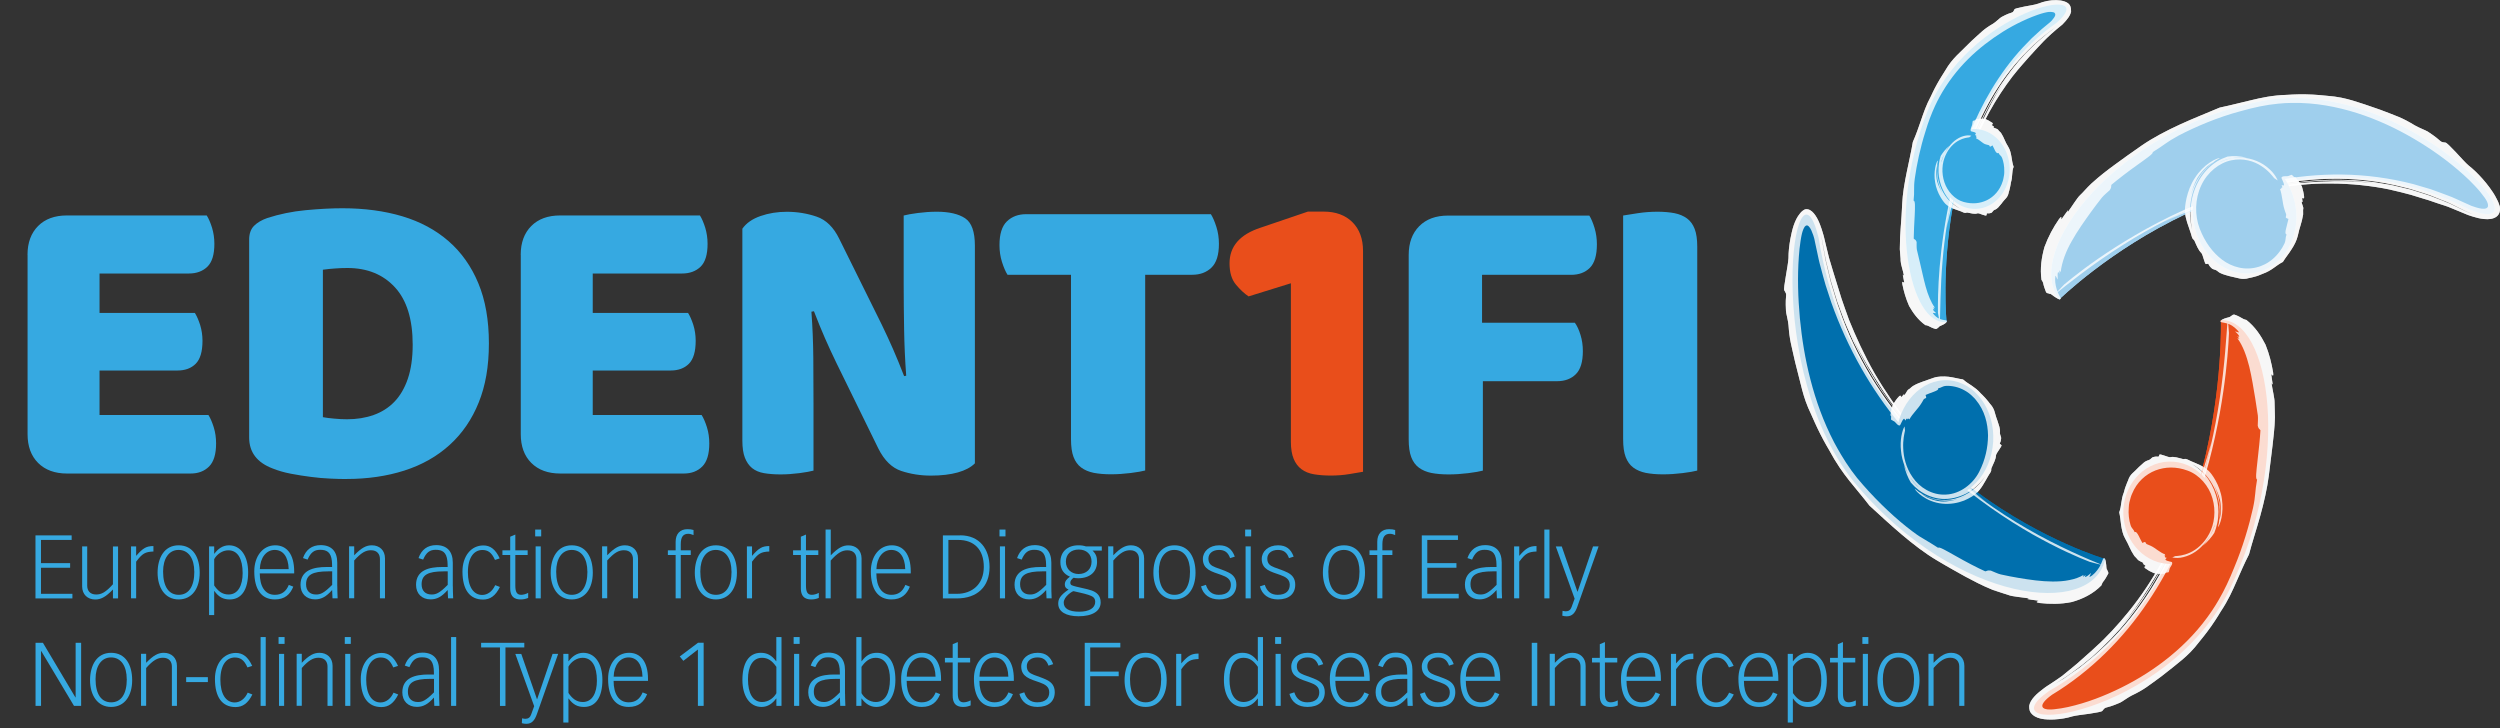 <?xml version="1.0" encoding="UTF-8"?>
<svg xmlns="http://www.w3.org/2000/svg" viewBox="0 0 395.33 115.12">
  <rect x="0" y="0" width="395.33" height="115.12" fill="#333333" stroke="none"/>
  <defs>
    <style>
      .cls-1 {
        letter-spacing: -.01em;
      }

      .cls-2 {
        font-family: BalooBhaijaan-Regular, 'Baloo Bhaijaan';
        font-size: 67px;
      }

      .cls-3, .cls-4 {
        letter-spacing: -.02em;
      }

      .cls-3, .cls-5 {
        fill: #e94e1b;
      }

      .cls-4, .cls-6, .cls-7, .cls-8, .cls-9 {
        fill: #36a9e1;
      }

      .cls-6 {
        letter-spacing: -.03em;
      }

      .cls-10 {
        opacity: .8;
      }

      .cls-7 {
        letter-spacing: 0em;
      }

      .cls-11 {
        letter-spacing: -.01em;
      }

      .cls-12 {
        letter-spacing: -.03em;
      }

      .cls-8, .cls-13, .cls-14, .cls-5, .cls-15 {
        stroke-width: 0px;
      }

      .cls-13 {
        fill: #9fcfed;
      }

      .cls-14 {
        fill: #fff;
      }

      .cls-15 {
        fill: #006fad;
      }

      .cls-16 {
        letter-spacing: -.03em;
      }

      .cls-9 {
        font-family: VectoraLTPro-Light, 'Vectora LT Pro';
        font-size: 14px;
        font-weight: 300;
      }

      .cls-17 {
        letter-spacing: -.11em;
      }

      .cls-18 {
        letter-spacing: -.05em;
      }
    </style>
  </defs>
  <g id="Ebene_4" data-name="Ebene 4">
    <g>
      <g>
        <g>
          <path class="cls-5" d="m351.19,50.61c7.81-.26,11.35,22.12,1.42,42.52-9.94,20.4-39.44,23.79-28.63,16.16,28.63-16.16,27.21-58.67,27.21-58.67Z"/>
          <g class="cls-10">
            <path class="cls-14" d="m352.25,50.58c-.17,2.31-.45,7.22-1.23,12.37-.75,5.15-2.03,10.47-3.06,13.61-.77,2.43-1.43,4.26-2,5.6-.49,1.12.67-1.47,2-5.6.55-1.86,1.18-4.06,1.75-6.7-.87,3.25-1.89,6.31-2.74,8.45-.52,1.6-1.1,3.21-1.75,4.81-2.84,7.05-6.7,13.52-12.09,18.76-.5.46-1.15,1.05-1.87,1.72-.73.65-1.59,1.3-2.42,1.98-.88.61-1.76,1.23-2.55,1.78-.83.48-1.58.92-2.15,1.25,2.38-1.36,4.61-2.98,6.7-4.75,2.05-1.83,3.98-3.79,5.7-5.94,3.44-4.3,6.14-9.16,8.24-14.26-.13.27-.25.54-.38.81-1.15,2.66-2.46,5.25-3.99,7.71-1.53,2.45-3.18,4.83-5.11,6.97-.61.77-1.34,1.44-2.04,2.18.67-.73,1.41-1.41,2.04-2.18,1.69-1.93,3.08-4,4.57-6.36.45-.73.93-1.52,1.41-2.31.45-.81.91-1.61,1.3-2.38.62-1.27,1.26-2.4,1.82-3.63.36-.79.67-1.6.99-2.4.08-.24.18-.49.27-.76,0,0-.01.02-.02.03-.28.47-.98,2.1-2.04,4.25-1.08,2.14-2.52,4.81-4.22,7.36-1.69,2.55-3.66,4.94-5.4,6.8-.88.92-1.67,1.74-2.37,2.35-.69.63-1.2,1.14-1.55,1.41-.54.46-1.05.92-1.56,1.39-.52.46-1.07.87-1.6,1.32-.27.22-.55.44-.82.67-.29.2-.59.41-.89.62-.31.21-.62.41-.93.62l-.48.31-.12.08c-.1.06-.14.09-.19.13l-.26.19c-.46.34-1.12.86-1.53,1.33-.44.48-.72.98-.8,1.45.02.07-.07.6.23,1.05.75,1.07,2.34,1.15,3.71,1.1,1.08-.06,2.05-.23,2.87-.49.58-.16,1.71-.27,2.73-.42,1.02-.15,1.92-.32,2.02-.44.67-.86.2-.18,2.79-1.3.32-.13,1.21-.81,1.82-1.12,2.08-.99,2.58-1.49,4.71-3.03,1.54-1.2,2.47-1.94,3.34-2.67.86-.74,1.66-1.48,2.72-2.87.13-.16,1.07-1.29,1.87-2.44.81-1.15,1.49-2.31,1.49-2.31,1.17-1.75,1.87-3.33,2.5-4.77.64-1.44,1.21-2.79,1.96-4.25.48-1.83,1.17-3.91,1.77-6.06.6-2.15,1.1-4.36,1.36-6.36.25-1.99.42-3.39.59-4.78.15-1.36.33-2.67.38-4.46,0-1.02-.07-1.78-.06-2.38.02-.61-.34-2.03-.48-3.04l.19.23c-.05-.34-.14-1.03-.2-1.37-.06-.34,0-.27.07-.19.13.15.27.3.2-.31-.24-1.45-.6-2.94-1.21-4.44-.72-1.42-1.64-2.83-3.04-3.92-.12-.02-.25-.04-.47-.15-.46-.27-.92-.53-1.44-.69-.35.01-.29.19-.52.23-.07.21-.61.23-1.04.41-.43.17-.73.36-.52.55.08.07.67.08,1.3.34.63.26,1.22.82,1.51,1.22.13.19-.36-.06-.6-.08.46.37.63.67.66.78.03.12-.1.08-.31-.05.17.22.35.42.35.43-.08-.04-.33-.08-.33-.08.88,1.17,1.46,2.82,1.88,4.49.41,1.69.67,3.42.95,5.06.1.7.3,1.88.41,2.68.05.4-.02,1.28-.02,1.6.13.56.28.48.43.72-.07,1.25-.28,3.23-.47,4.86-.18,1.64-.35,2.94-.06,2.91-.37,2-.2,2.45-.65,4.53-.61,2.75-1.62,6.2-2.99,9.45-.72,1.79-1.5,3.48-2.43,5.07-.35.6-.7,1.17-1.06,1.7-1.93,2.88-4.21,5.24-6.63,7.22-2.42,1.98-4.99,3.6-7.67,4.93-2.68,1.33-5.49,2.42-8.46,3.09-.74.16-1.49.29-2.24.36-.32.03-.47.04-.71.03-.22,0-.45-.02-.67-.09-.21-.06-.45-.21-.46-.46,0-.23.12-.44.26-.63.3-.37.61-.66,1.28-1.15,6.09-3.68,11.31-8.91,15.18-14.7,3.91-5.79,6.56-12.04,8.39-17.82,1.83-5.78,2.89-11.11,3.51-15.39.63-4.29.83-7.54.9-9.29-.05-.69-.1-1.35-.18-2.06Z"/>
          </g>
        </g>
        <g>
          <ellipse class="cls-5" cx="343.2" cy="81.09" rx="7.44" ry="8.1" transform="translate(-2.51 11.48) rotate(-1.91)"/>
          <g class="cls-10">
            <path class="cls-14" d="m343.43,88.12c.3.09.79.15,1.38.07.59-.09,1.27-.31,1.91-.67,1.31-.72,2.3-2.03,2.79-2.88.35-.67.56-1.22.7-1.64.1-.37-.04.52-.7,1.64-.28.5-.64,1.08-1.18,1.66.78-.62,1.43-1.41,1.82-2.03.2-.49.36-1.01.47-1.54.5-2.36-.01-4.85-1.37-6.88-.23-.38-.7-.92-1.21-1.4-.53-.47-1.11-.88-1.49-1.11,3.32,1.73,4.97,5.7,4.33,9.22.02-.09.04-.19.07-.28.32-1.87,0-3.85-.85-5.59-.18-.28-.31-.59-.51-.87.2.27.34.58.51.87.4.76.75,1.53.97,2.45.11.57.11,1.24.11,1.81-.01.47-.11.9-.23,1.33-.03.28-.11.55-.17.83,0,.08-.02.17-.03.26h0c.12-.16.38-.7.54-1.5.16-.8.23-1.86.07-2.93-.27-2.18-1.66-4.14-2.17-4.54-.78-.72-1.73-1.04-2.74-1.48-.34-.16-.62-.33-.91-.36-.04.04-.19.02-.34.03-.71-.18-1.44-.44-2.02-.29-.36.02-1.62-.59-1.7-.4-.21.59-.06.12-1.03.39-.13.01-.4.38-.62.45-.78.23-.9.52-1.59,1.1-.46.49-.76.74-1.04,1.01-.27.27-.51.56-.69,1.14-.02.07-.24.51-.38.95-.09.22-.15.43-.19.6-.04.16-.07.27-.07.27-.52,1.29-.35,2.15-.75,3.2.14.62.21,1.32.3,2.05.12.72.27,1.47.61,2.05.66,1.15.77,1.74,1.47,2.79.24.26.44.44.56.61.13.18.64.34.93.54l-.15.08c.1.07.29.22.39.29.1.07.05.1,0,.13-.1.05-.2.11-.04.28.22.15.45.3.68.45.24.13.5.25.76.36.56.09,1.12.14,1.66.1.04-.06.08-.12.16-.17.16-.01.31-.05.47-.08.1-.14.07-.3.13-.4.03-.41.58-.8.42-1.17-.05-.12-.77-.14-1.04-.4-.06-.07.12-.18.2-.31-.38-.05-.37-.21-.2-.32-.08-.02-.16-.04-.16-.04.03-.05.11-.18.11-.18-.86-.31-1.52-1.01-2.26-1.35-.16-.08-.46-.19-.65-.28-.1-.04-.2-.26-.24-.33-.19-.02-.3.1-.45.15-.18-.29-.4-.78-.6-1.16-.21-.38-.39-.68-.63-.55-.18-.52-.46-.54-.64-1.12-.24-.76-.38-1.79-.28-2.8.01-.55.15-1.08.31-1.59.05-.2.13-.37.2-.54.75-1.87,2.17-3.11,3.71-3.71,1.55-.59,3.28-.64,5.09.03,1.86.67,3.37,2.43,3.92,4.39.58,1.96.31,4.05-.5,5.57-.8,1.54-2.02,2.54-3.07,3.01-1.05.48-1.9.52-2.33.55l-.5.23Z"/>
          </g>
        </g>
      </g>
      <g>
        <g>
          <path class="cls-15" d="m332.9,88.4c-2.06,9.48-23.45,6.85-39.06-11.38-15.61-18.23-10.01-54.76-6.26-39.41,6.26,39.41,45.32,50.79,45.32,50.79Z"/>
          <g class="cls-10">
            <path class="cls-14" d="m332.6,89.41c-2.33-.94-7.2-2.99-12.05-5.81-4.86-2.77-9.56-6.32-12.19-8.72-2.04-1.83-3.52-3.3-4.56-4.48-.86-1,1.1,1.34,4.56,4.48,1.58,1.36,3.47,2.93,5.84,4.61-2.86-2.21-5.42-4.55-7.12-6.34-1.33-1.23-2.63-2.52-3.89-3.89-5.54-6.01-9.78-12.88-12.39-20.52-.27-.68-.53-1.59-.83-2.6-.15-.5-.31-1.03-.48-1.58-.13-.55-.27-1.11-.4-1.68-.13-.56-.27-1.12-.4-1.67-.1-.55-.2-1.09-.29-1.61-.09-.51-.17-1-.25-1.44-.04-.23-.07-.45-.11-.66-.06-.25-.11-.48-.16-.69.13.45.23.91.28,1.24l.2,1.09c.14.73.25,1.46.41,2.18.38,1.43.64,2.89,1.12,4.29l.65,2.12.77,2.08c.48,1.4,1.14,2.72,1.71,4.09,1.3,2.66,2.72,5.25,4.38,7.71,1.67,2.44,3.48,4.79,5.47,6.99-.2-.25-.41-.5-.61-.74-2.04-2.35-3.91-4.84-5.55-7.48-1.64-2.63-3.11-5.38-4.29-8.24-.44-.96-.81-1.95-1.17-2.99.36,1.01.72,2.01,1.17,2.99,1.06,2.54,2.4,4.87,3.95,7.43.49.78,1.02,1.62,1.56,2.46.57.81,1.12,1.64,1.68,2.38.93,1.19,1.73,2.34,2.66,3.45.59.72,1.23,1.39,1.87,2.07.19.19.4.4.61.61,0,0-.02-.02-.02-.03-.33-.49-1.59-1.9-3.19-3.93-1.57-2.04-3.45-4.7-5.1-7.54-1.64-2.85-3.01-5.89-4.04-8.43-.45-1.3-.9-2.44-1.2-3.4-.3-.96-.53-1.7-.67-2.16-.47-1.45-.87-2.86-1.31-4.31-.18-.74-.36-1.49-.55-2.25l-.14-.59-.07-.3c-.03-.14-.06-.28-.11-.42-.16-.57-.34-1.15-.56-1.71-.29-.75-.62-1.33-.98-1.75-.35-.4-.8-.74-1.37-.61-.12.04-.57.29-.85.71-.39.47-.69,1.09-.94,1.8-.24.71-.41,1.52-.53,2.14-.2,1.11-.31,2.15-.3,3.06-.07,1.25-.85,4.8-.67,5.08.58.98.11.27.27,3.26.01.36.34,1.52.4,2.24.17,2.44.45,3.14,1.05,5.87.52,2.04.82,3.25,1.12,4.42.32,1.17.66,2.28,1.47,3.96.1.2.7,1.64,1.39,2.98.67,1.34,1.42,2.58,1.42,2.58,2.14,4,4.23,5.95,6.35,8.74,2.99,2.73,6.92,6.46,10.68,8.67,1.86,1.12,3.21,1.84,4.5,2.57,1.3.69,2.55,1.37,4.34,2.1,1.04.37,1.84.58,2.45.8.61.25,2.19.36,3.29.54l-.29.1c.37.08,1.11.17,1.49.22.37.05.28.09.18.13-.19.07-.4.16.27.28,1.59.18,3.29.2,5.05-.15,1.7-.46,3.42-1.29,4.73-2.65.04-.11.07-.27.21-.49.36-.42.62-.91.88-1.39.02-.36-.17-.33-.17-.56-.2-.1-.11-.64-.21-1.11-.06-.47-.17-.84-.41-.67-.1.06-.24.71-.64,1.36-.4.64-.98,1.28-1.48,1.51-.23.1.13-.34.17-.61-.46.44-.76.62-.9.62-.13.02-.07-.11.1-.3-.25.15-.5.3-.5.3.03-.08.14-.32.14-.32-.64.4-1.43.67-2.27.83-.83.18-1.73.23-2.63.23-1.81-.01-3.65-.28-5.38-.57-.74-.13-1.99-.35-2.82-.55-.42-.08-1.27-.49-1.59-.61-.61-.08-.58.08-.87.12-1.23-.54-3.1-1.53-4.63-2.4-1.53-.86-2.75-1.58-2.81-1.31-.91-.6-1.48-.92-2.05-1.27-.58-.33-1.17-.68-2.07-1.37-2.42-1.81-5.24-4.43-7.74-7.28-1.38-1.52-2.51-3.15-3.53-4.86-.38-.64-.73-1.27-1.06-1.88-1.73-3.32-2.9-6.65-3.75-9.92-.85-3.27-1.37-6.5-1.68-9.73-.29-3.23-.4-6.47-.16-9.77.06-.82.14-1.65.27-2.47l.08-.49.07-.35c.05-.23.1-.47.18-.7.08-.23.17-.48.32-.69.08-.1.19-.19.32-.21.13-.01.24.06.33.15.34.36.51.86.7,1.38l.13.42c.02.07.05.15.06.23l.07.35.3,1.4c.2.93.38,1.87.65,2.78.26.92.47,1.85.76,2.76l.89,2.72c1.28,3.6,2.86,7.07,4.71,10.32,3.68,6.52,8.46,12.06,13.31,16.41,4.85,4.36,9.73,7.6,13.77,9.91,4.06,2.29,7.29,3.69,9.05,4.36.72.2,1.41.38,2.17.55Z"/>
          </g>
        </g>
        <g>
          <ellipse class="cls-15" cx="307.55" cy="69.4" rx="9.28" ry="7.68" transform="translate(219.95 372.27) rotate(-86.59)"/>
          <g class="cls-10">
            <path class="cls-14" d="m301.15,67.46c-.36.61-.74,2.17-.54,3.83.14,1.67.89,3.3,1.47,4.21.48.68.9,1.16,1.25,1.49.31.28-.49-.28-1.25-1.49-.33-.54-.72-1.17-1.01-2,.23,1.08.66,2.09,1.08,2.79.19.22.4.42.6.64.22.2.44.39.68.58,1.06.79,2.33,1.28,3.64,1.38,1.32.09,2.65-.24,3.84-.84.43-.23,1.09-.65,1.65-1.19.58-.51,1.05-1.12,1.36-1.49-1.1,1.65-2.77,2.96-4.71,3.47-1.94.53-4.1.12-5.71-1.03l.25.2c1.73,1.17,4.07,1.51,6.12.8.35-.12.68-.27,1.03-.43-.33.17-.67.32-1.03.43-.9.32-1.83.54-2.89.49-.65-.06-1.37-.26-1.96-.51-.49-.18-.88-.49-1.27-.78-.26-.18-.52-.35-.74-.56l-.23-.17h0c.08.21.5.72,1.26,1.23.74.52,1.85,1.01,3.08,1.13,1.22.14,2.5-.1,3.46-.48.95-.4,1.63-.87,1.89-1.11.86-.76,1.31-1.73,1.91-2.75.18-.35.44-.6.5-.91-.03-.05,0-.2.03-.36.31-.71.71-1.42.72-2.04.06-.39,1.01-1.47.86-1.6-.52-.39-.1-.1-.04-1.13,0-.13-.19-.53-.2-.77.07-.84-.14-1.08-.4-1.99-.51-1.3-.33-1.73-1.21-2.7-.04-.06-.36-.49-.7-.86-.33-.38-.69-.7-.69-.7-.48-.57-.99-.93-1.45-1.25-.48-.31-.91-.58-1.39-.99-.71-.1-1.46-.32-2.28-.42-.81-.08-1.67-.08-2.38.17-.67.23-1.12.39-1.68.59-.48.18-.96.34-1.55.69-.33.21-.49.45-.71.55-.23.1-.41.66-.68.92l-.05-.16c-.1.09-.26.29-.34.38-.08.1-.1.04-.13-.01-.04-.11-.08-.22-.27-.07-.4.4-.72.87-1.02,1.37-.19.55-.32,1.1-.4,1.65.05.05.1.11.13.19-.01.16-.01.33-.02.49.12.13.28.14.35.22.39.11.63.78,1.03.72.13-.03.33-.8.65-1.05.08-.06.15.16.26.28.15-.41.3-.38.37-.17.04-.09.09-.18.09-.18.04.04.15.16.15.16.53-.94,1.38-1.69,1.86-2.48.12-.16.28-.47.4-.68.07-.1.31-.19.39-.23.04-.21-.07-.32-.09-.47.35-.15.88-.36,1.31-.51.42-.17.76-.29.68-.54.57-.1.66-.36,1.29-.39.83-.04,1.93.17,2.86.7.52.28.98.63,1.38,1.05.16.15.31.3.43.46,1.42,1.7,1.89,3.72,1.93,5.62-.02,1.91-.41,3.82-1.4,5.76-1,1.95-3.04,3.51-5.26,3.6-2.22.13-4.2-1.16-5.25-2.72-1.1-1.56-1.45-3.28-1.5-4.6-.07-1.33.18-2.3.28-2.8l-.07-.64Z"/>
          </g>
        </g>
      </g>
      <g>
        <g>
          <path class="cls-8" d="m307.81,50.92c-5.8.66-9.53-16.56-3.14-33.02,6.38-16.46,28.15-20.82,20.49-14.25-20.49,14.25-17.35,47.27-17.35,47.27Z"/>
          <g class="cls-10">
            <path class="cls-14" d="m306.76,51.02c.07-1.81.07-5.6.41-9.62.32-4.01,1.01-8.18,1.63-10.66.45-1.92.86-3.37,1.22-4.43.32-.89-.42,1.17-1.22,4.43-.32,1.46-.68,3.2-.97,5.26.53-2.55,1.17-4.96,1.73-6.65.3-1.27.64-2.54,1.05-3.81,1.75-5.6,4.23-10.84,7.97-15.27.68-.8,1.79-2.04,3-3.17.6-.57,1.25-1.08,1.82-1.56.61-.49,1.29-.97,1.77-1.31l-1.48,1.13-1.22,1.04c-.41.33-.79.7-1.16,1.07-.37.37-.76.73-1.12,1.12-1.44,1.54-2.73,3.23-3.91,4.99-1.14,1.78-2.16,3.65-3.05,5.58-.87,1.94-1.62,3.93-2.27,5.96.07-.22.16-.43.24-.64.7-2.12,1.56-4.19,2.55-6.19.98-2,2.11-3.92,3.42-5.72.41-.63.9-1.22,1.4-1.82-.48.6-.97,1.18-1.4,1.82-1.15,1.6-2.05,3.3-3.01,5.22-.6,1.18-1.27,2.55-1.77,3.79-.41,1.01-.82,1.92-1.19,2.9-.23.63-.41,1.27-.61,1.91-.05.19-.1.39-.15.6v-.02c.42-.74,1.86-5.17,4.15-9.29,1.13-2.06,2.46-4.03,3.64-5.58,1.2-1.54,2.26-2.64,2.7-3.17,1.52-1.64,2.53-2.92,5.21-5.06.78-.79,1.29-1.48,1.37-2.1-.04-.05.02-.36-.1-.71-.16-.49-.6-.72-.98-.84-.4-.13-.82-.19-1.28-.2-.91-.02-1.99.21-2.82.55-.13.05-.3.1-.49.14-.16.04-.33.07-.52.11-.36.07-.78.14-1.2.22-.8.15-1.5.32-1.56.43-.41.82-.13.18-2.07,1.23-.24.13-.86.76-1.31,1.04-1.55.9-1.88,1.36-3.4,2.72-1.1,1.08-1.74,1.71-2.37,2.33-.61.64-1.18,1.27-1.86,2.45-.08.14-.71,1.09-1.24,2.05-.53.95-.96,1.91-.96,1.91-.78,1.44-1.19,2.71-1.59,3.86-.4,1.16-.76,2.22-1.28,3.39-.47,2.88-1.55,6.64-1.68,9.77-.13,3.11-.37,4.41-.38,7.19.04.79.14,1.38.13,1.85,0,.47.38,1.55.53,2.34l-.19-.16c.05.27.15.79.2,1.06.06.26,0,.21-.07.16-.13-.11-.26-.21-.2.27.22,1.13.55,2.28,1.07,3.46.63,1.1,1.39,2.18,2.59,3.04.11,0,.23,0,.41.09.39.21.78.4,1.23.51.3-.05.25-.22.45-.27.06-.21.51-.29.84-.5.33-.2.54-.41.36-.58-.06-.06-.51-.04-.98-.23-.48-.17-.92-.6-1.12-.9-.08-.15.3,0,.5-.03-.67-.56-.55-.75-.22-.58-.07-.07-.13-.15-.18-.2-.05-.07-.08-.11-.08-.11.07.02.28.03.28.03-.63-.85-1.11-2.07-1.46-3.34-.35-1.27-.61-2.58-.91-3.81-.12-.51-.33-1.41-.48-2.02-.06-.3-.04-.98-.04-1.23-.15-.42-.31-.35-.46-.53,0-.97.1-2.49.16-3.75.05-1.26.1-2.27-.18-2.24.18-1.55-.03-1.89.19-3.52.3-2.15.86-4.85,1.69-7.44.42-1.42.93-2.77,1.52-4.05.22-.48.46-.94.69-1.37,2.56-4.68,6.16-7.9,10.03-10.34.98-.61,1.98-1.16,3.02-1.65.52-.25,1.05-.48,1.58-.69.52-.21,1.16-.43,1.42-.51.6-.16,1.27-.41,2-.22.18.05.29.24.26.41-.02.17-.11.32-.21.46-.22.3-.4.53-.79.84l-1.18.98-1.53,1.4c-.98.98-1.93,1.98-2.81,3.05-1.76,2.13-3.27,4.44-4.56,6.81-2.57,4.75-4.23,9.73-5.3,14.29-2.14,9.16-2.21,16.59-2.17,19.29.09.53.17,1.04.28,1.59Z"/>
          </g>
        </g>
        <g>
          <ellipse class="cls-8" cx="312.25" cy="26.72" rx="5.55" ry="6.32" transform="translate(-.72 10.42) rotate(-1.91)"/>
          <g class="cls-10">
            <path class="cls-14" d="m311.77,21.49c-.43-.19-1.47-.08-2.38.55-.93.61-1.59,1.66-1.93,2.32-.23.52-.37.95-.46,1.27-.07.28,0-.4.46-1.27.19-.39.42-.85.79-1.31-.58.49-1.06,1.12-1.36,1.61-.13.39-.22.79-.28,1.2-.27,1.83.18,3.71,1.25,5.26.19.28.55.71.97,1.06.41.37.89.66,1.18.84-2.64-1.28-3.96-4.31-3.64-7.03-.02.07-.03.14-.05.22-.16,1.45.11,2.97.82,4.31.13.22.26.43.41.67-.15-.22-.28-.44-.41-.67-.33-.58-.63-1.17-.83-1.87-.1-.44-.12-.96-.14-1.4-.01-.36.07-.7.15-1.03.01-.22.06-.43.1-.65,0-.06,0-.13,0-.2h0c-.23.22-.72,1.78-.41,3.47.25,1.7,1.37,3.25,1.8,3.55.65.55,1.45.72,2.27,1.03.27.11.5.26.74.25.04-.04.15-.04.27-.06.57.1,1.17.31,1.62.12.16-.03.47.1.78.22.31.12.61.18.63.1.1-.59.03-.13.79-.4.1-.02.27-.37.44-.44.61-.23.67-.49,1.15-1.01.59-.85.99-.88,1.16-1.84.07-.11.36-1.47.32-1.47.33-1.03.1-1.68.44-2.51-.36-.91-.27-2.24-.85-3.16-.56-.87-.6-1.36-1.15-2.21-.19-.21-.37-.33-.45-.49-.1-.15-.54-.23-.77-.38l.13-.09c-.08-.06-.24-.17-.32-.23-.08-.06-.04-.09,0-.12.09-.06.18-.12.05-.27-.36-.25-.76-.48-1.21-.64-.47-.04-.93-.03-1.38.04-.03.06-.06.13-.12.18-.13.02-.25.07-.38.11-.07.15-.04.3-.08.4,0,.41-.39.83-.24,1.2.05.11.58.1.79.32.05.06-.08.19-.13.33.27.02.26.17.15.3.06.01.11.03.11.03-.02.05-.08.19-.08.19.6.23.99.79,1.53.94.12.04.34.09.49.13.08.01.13.19.16.24.16-.02.27-.14.41-.21.27.44.52,1.44.96,1.2.14.38.4.37.56.79.21.55.36,1.32.34,2.07.02.41-.05.81-.14,1.2-.02.15-.07.28-.11.42-.44,1.44-1.41,2.45-2.48,2.98-1.09.52-2.3.66-3.67.29-1.41-.37-2.6-1.68-3.07-3.13-.49-1.46-.37-3.04.17-4.22.52-1.2,1.38-2,2.12-2.38.74-.4,1.34-.45,1.64-.49l.33-.24Z"/>
          </g>
        </g>
      </g>
      <g>
        <g>
          <path class="cls-13" d="m325.62,47.36c-5.78-7.61,9.02-26.9,31.92-31.37,22.9-4.46,46.6,22.56,32.96,17.16-32.96-17.16-64.88,14.21-64.88,14.21Z"/>
          <g class="cls-10">
            <path class="cls-14" d="m324.88,46.6c1.94-1.56,6.05-4.87,10.79-7.84,4.7-3.02,10-5.56,13.34-6.77,2.55-1,4.56-1.58,6.06-1.99.63-.17.22-.05-.91.28-1.13.32-2.98.88-5.15,1.71-1.95.74-4.2,1.74-6.77,3.06,3.27-1.53,6.52-2.7,8.89-3.41,1.7-.62,3.44-1.17,5.24-1.63,7.88-2.07,16.02-2.43,23.81-.38.71.15,1.61.43,2.61.76.5.16,1.03.32,1.56.51.52.21,1.06.42,1.59.64,2.19.77,4.04,2.07,5.62,2.51-.42-.13-.8-.26-1.14-.4-.44-.19-.69-.33-1.05-.49l-1.99-.96c-.67-.3-1.37-.55-2.05-.82-.68-.28-1.37-.54-2.08-.75l-2.11-.66-2.15-.51c-.71-.19-1.44-.3-2.17-.42-.73-.1-1.45-.27-2.18-.32-5.86-.67-11.83-.16-17.55,1.31.31-.07.62-.14.93-.21,6.05-1.35,12.35-1.74,18.44-.68.52.09,1.04.17,1.56.26.52.11,1.04.25,1.57.38l-1.55-.37-1.57-.27c-1.35-.26-2.7-.31-4.08-.44-1.38-.02-2.79-.11-4.28,0-.92.02-1.91.04-2.89.14-.49.04-.99.08-1.47.11-.48.07-.96.13-1.41.2-1.5.19-2.87.43-4.29.67-.9.23-1.8.44-2.7.69-.26.09-.53.18-.81.27,0,0,.03,0,.04,0,1.14-.14,7.41-1.86,13.98-1.76,3.27,0,6.56.38,9.23.93,1.33.31,2.51.59,3.47.86.95.29,1.69.52,2.14.66.74.19,1.42.48,2.13.7.7.24,1.42.43,2.11.74.7.29,1.41.58,2.13.88.13.05.48.21.65.26.21.07.39.14.65.21.45.14,1.11.32,1.69.37.79.08,1.47.01,1.99-.35.55-.39.65-1.06.56-1.6-.06-.12-.18-.68-.5-1.22-.17-.35-.36-.69-.58-1.02-.22-.34-.36-.53-.55-.79-.35-.48-.72-.93-1.09-1.35-.74-.84-1.5-1.57-2.22-2.13-.49-.4-1.28-1.32-2.04-2.12-.75-.8-1.44-1.48-1.6-1.5-1.13-.13-.28-.07-2.8-1.73-.31-.2-1.43-.62-2.06-.99-2.1-1.28-2.84-1.45-5.46-2.47-1.97-.69-3.18-1.1-4.34-1.45-1.17-.34-2.3-.63-4.17-.77-.23-.02-1.79-.2-3.3-.22-1.51-.03-2.96.08-2.96.08-2.26.06-4.08.46-5.72.86-1.65.38-3.16.79-4.9,1.15-1.87.8-4.06,1.65-6.24,2.65-2.18,1-4.34,2.13-6.12,3.36-1.77,1.24-3.03,2.12-4.21,3-1.19.87-2.32,1.72-3.74,3.01-.8.75-1.31,1.41-1.79,1.84-.48.45-1.29,1.8-1.94,2.68l.04-.31c-.23.29-.65.91-.87,1.21-.21.31-.2.21-.19.1.02-.2.03-.43-.37.11-.9,1.3-1.69,2.76-2.29,4.39-.46,1.65-.73,3.41-.47,5.21.08.1.16.21.25.45.09.52.3,1.03.48,1.52.26.24.37.09.54.24.2-.09.55.33.98.57.4.26.75.42.77.13.02-.12-.38-.64-.6-1.37-.24-.72-.33-1.59-.23-2.13.06-.25.18.33.38.53-.1-1.33.1-1.4.24-.86-.01-.3.05-.61.05-.61.04.08.17.32.17.32.18-1.61.84-3.34,1.76-4.94.9-1.61,1.99-3.14,3.02-4.57.45-.61,1.2-1.64,1.74-2.3.27-.33.98-.95,1.24-1.17.34-.51.17-.57.26-.85,1.03-.86,2.71-2.16,4.14-3.17,1.43-1.02,2.59-1.82,2.38-1.99,1.85-1.13,2.12-1.55,4.12-2.63,2.67-1.39,6.21-2.91,9.86-3.87,1.99-.56,3.93-.99,5.89-1.17.73-.08,1.45-.11,2.13-.12,3.71-.07,7.17.61,10.37,1.62,3.2,1.03,6.15,2.41,8.93,4.04,2.78,1.63,5.41,3.5,7.87,5.71.61.55,1.21,1.13,1.77,1.73.29.3.56.61.83.93.25.3.55.69.72.93.26.39.6.85.54,1.39-.05.28-.36.38-.61.39-.26.02-.53-.03-.8-.09-.25-.05-.65-.18-1.08-.33l-.15-.05-.11-.05-.33-.15-.65-.29c-.88-.37-1.72-.83-2.63-1.14-.9-.33-1.79-.68-2.69-.99l-2.75-.81c-3.7-.96-7.51-1.46-11.25-1.51-7.5-.11-14.66,1.57-20.74,3.85-6.11,2.28-11.2,5.15-15.12,7.64-3.92,2.5-6.66,4.69-8.1,5.89-.51.53-1.01,1.05-1.52,1.63Z"/>
          </g>
        </g>
        <g>
          <ellipse class="cls-13" cx="354.94" cy="33.85" rx="8.16" ry="9.41" transform="translate(-.74 58.7) rotate(-9.44)"/>
          <g class="cls-10">
            <path class="cls-14" d="m360.17,28.52c-.13-.34-.42-.84-.88-1.36-.47-.5-1.1-1.04-1.85-1.43-.74-.39-1.58-.65-2.37-.75-.79-.12-1.52-.03-2.06.02-.84.16-1.45.41-1.9.61-.38.2.46-.38,1.9-.61.64-.1,1.4-.17,2.28-.04-1.08-.32-2.23-.32-3.05-.2-.57.2-1.13.44-1.66.77-2.34,1.47-3.73,4.03-4.1,6.73-.07.49-.14,1.29-.08,2.08.03.79.18,1.57.26,2.05-.52-1.97-.48-4.08.11-6.03.6-1.94,1.79-3.73,3.5-4.87-.1.05-.19.11-.29.16-1.75,1.26-3,3.19-3.54,5.29-.08.36-.15.72-.23,1.1.07-.37.14-.74.23-1.1.22-.94.52-1.84,1.02-2.78.34-.56.82-1.14,1.29-1.6.36-.39.8-.64,1.22-.91.28-.17.52-.37.82-.51.08-.05.17-.11.25-.16h-.01c-.22,0-.87.23-1.64.76-.78.51-1.65,1.36-2.3,2.39-1.37,2.06-1.64,4.67-1.57,5.37.07,1.15.51,2.13.88,3.28.15.38.17.74.36,1.01.06.01.15.14.25.27.33.73.62,1.52,1.1,1.95.26.31.52,1.78.73,1.75.64-.14.13,0,.96.72.09.1.57.17.78.33.33.31.6.42.89.53.28.12.61.18,1.09.33.8.18,1.18.27,1.6.37.21.05.43.07.67.06.24,0,.52-.03.84-.14.08-.02.63-.11,1.14-.28.26-.06.49-.19.67-.25.18-.07.29-.12.29-.12,1.5-.52,2.1-1.32,3.23-1.89.37-.63.89-1.23,1.33-1.94.46-.69.85-1.45,1.02-2.18.3-1.45.64-2.03.85-3.39.02-.39-.04-.67.02-.9.07-.24-.25-.75-.27-1.13l.16.07c0-.13-.05-.39-.07-.52-.02-.13.03-.11.09-.09.11.04.22.08.23-.16-.05-.57-.19-1.14-.36-1.71-.3-.52-.63-1-1-1.44-.07,0-.15,0-.23-.03-.11-.13-.24-.24-.36-.35-.18,0-.29.12-.4.12-.34.22-1.02-.05-1.23.3-.07.12.41.79.39,1.21-.01.1-.22,0-.38,0,.22.39.09.49-.11.4.04.1.08.19.08.19-.06,0-.22,0-.22,0,.37,1.05.38,2.24.69,3.2.06.21.18.57.28.81.04.12-.05.4-.06.5.13.18.29.16.43.24-.1.42-.25,1.04-.37,1.5-.13.49-.18.9.07.96-.24.6-.06.81-.34,1.44-.38.82-1.05,1.79-1.93,2.51-.48.39-.98.72-1.54.93-.2.09-.4.18-.6.23-2.15.67-4.23.03-5.76-1.1-1.54-1.17-2.73-2.79-3.56-4.91-.83-2.15-.76-4.75.23-6.84.96-2.11,2.88-3.61,4.77-3.99,1.9-.4,3.62.16,4.71.89,1.13.71,1.73,1.53,2.06,1.93l.54.36Z"/>
          </g>
        </g>
      </g>
    </g>
  </g>
  <g id="Pfad">
    <g>
      <path class="cls-8" d="m11.33,84.65v.73h-4.85v3.67h4.61v.73h-4.61v4.12h4.97v.73h-5.84v-9.97h5.72Z"/>
      <path class="cls-8" d="m12.98,86.4h.81v6.22c0,.74.41,1.39,1.42,1.39.81,0,1.5-.34,2.65-1.62v-5.98h.81v8.22h-.81v-1.41c-1.18,1.22-1.93,1.58-2.8,1.58-1.19,0-2.07-.78-2.07-2.07v-6.32Z"/>
      <path class="cls-8" d="m24.26,87.21c-1.3.06-1.74.29-2.73,1.61v5.8h-.81v-8.22h.81v1.5c1.11-1.27,1.62-1.54,2.73-1.55v.87Z"/>
      <path class="cls-8" d="m28.25,94.79c-2.17,0-3.33-1.88-3.33-4.22s1.05-4.34,3.33-4.34,3.33,1.91,3.33,4.34-1.18,4.22-3.33,4.22Zm2.47-4.41c0-2-.87-3.42-2.48-3.42-1.51,0-2.45,1.33-2.45,3.42,0,2.45.95,3.68,2.47,3.68s2.47-1.23,2.47-3.68Z"/>
      <path class="cls-8" d="m36.32,94.79c-.97,0-1.71-.34-2.42-1.33h-.03v3.8h-.81v-10.86h.81v1.16h.03c.55-.74,1.29-1.33,2.31-1.33,1.88,0,3.03,1.74,3.03,4.26,0,2.72-1.02,4.3-2.91,4.3Zm-2.45-2.21c.57.83,1.22,1.43,2.27,1.43,1.5,0,2.23-1.43,2.23-3.38,0-2.24-.76-3.61-2.26-3.61-.95,0-1.83.64-2.24,1.4v4.16Z"/>
      <path class="cls-8" d="m41.08,90.67c0,2.07.83,3.39,2.38,3.39,1.05,0,1.77-.49,2.21-1.57l.71.28c-.5,1.23-1.34,2.02-2.91,2.02-2.13,0-3.26-1.58-3.26-4.44,0-2.4,1.36-4.12,3.31-4.12,1.82,0,3,1.4,3,4.15v.29h-5.44Zm4.57-.67c-.06-2-.91-3.04-2.21-3.04s-2.3,1.18-2.35,3.04h4.57Z"/>
      <path class="cls-8" d="m53.34,92.73c0,.11,0,.38.01.78l.04,1.11h-.81l-.06-1.32c-.95,1.08-1.72,1.48-2.7,1.48-1.39,0-2.3-.91-2.3-2.3,0-2.34,2.09-2.82,4.13-2.82h.87c-.01-.31-.01-.7-.04-.95-.15-1.43-.84-1.77-1.86-1.77-.9,0-1.48.39-1.98,1.55l-.73-.24c.46-1.33,1.41-2.05,2.8-2.05,1.7,0,2.62.99,2.62,2.77v3.73Zm-.81-.25v-2.13h-.63c-2.51,0-3.5.56-3.5,2.05,0,1.02.6,1.61,1.57,1.61.64,0,1.2-.14,2.56-1.53Z"/>
      <path class="cls-8" d="m60.89,94.62h-.81v-6.22c0-.74-.41-1.39-1.42-1.39-.85,0-1.57.41-2.65,1.62v5.98h-.81v-8.22h.81v1.42c1.18-1.22,1.92-1.58,2.8-1.58,1.19,0,2.07.78,2.07,2.07v6.32Z"/>
      <path class="cls-8" d="m71.61,92.73c0,.11,0,.38.01.78l.04,1.11h-.81l-.06-1.32c-.95,1.08-1.72,1.48-2.7,1.48-1.39,0-2.3-.91-2.3-2.3,0-2.34,2.09-2.82,4.13-2.82h.87c-.01-.31-.01-.7-.04-.95-.15-1.43-.84-1.77-1.86-1.77-.9,0-1.48.39-1.98,1.55l-.73-.24c.46-1.33,1.41-2.05,2.8-2.05,1.69,0,2.62.99,2.62,2.77v3.73Zm-.81-.25v-2.13h-.63c-2.51,0-3.5.56-3.5,2.05,0,1.02.6,1.61,1.57,1.61.64,0,1.21-.14,2.56-1.53Z"/>
      <path class="cls-8" d="m78.26,88.52c-.52-1.16-1.11-1.55-1.99-1.55-1.27,0-2.28,1.12-2.28,3.52,0,2.26.87,3.59,2.26,3.59.84,0,1.61-.55,2.06-1.55l.74.29c-.69,1.39-1.53,1.99-2.66,1.99-2.13,0-3.26-1.58-3.26-4.44,0-2.4,1.34-4.12,3.31-4.12,1.08,0,1.92.6,2.58,2.05l-.74.24Z"/>
      <path class="cls-8" d="m81.49,87.03h1.95v.73h-1.95v4.83c0,.94.2,1.47.92,1.47.29,0,.73-.1,1.11-.31v.8c-.35.15-.74.24-1.13.24-.49,0-1.71-.01-1.71-1.75v-5.28h-1.23v-.73h1.23v-2.16l.81-.34v2.49Z"/>
      <path class="cls-8" d="m85.58,83.74v1.08h-.95v-1.08h.95Zm-.88,2.66h.81v8.22h-.81v-8.22Z"/>
      <path class="cls-8" d="m90.41,94.79c-2.17,0-3.33-1.88-3.33-4.22s1.05-4.34,3.33-4.34,3.33,1.91,3.33,4.34-1.18,4.22-3.33,4.22Zm2.47-4.41c0-2-.87-3.42-2.48-3.42-1.51,0-2.45,1.33-2.45,3.42,0,2.45.95,3.68,2.47,3.68s2.47-1.23,2.47-3.68Z"/>
      <path class="cls-8" d="m100.9,94.62h-.81v-6.22c0-.74-.41-1.39-1.42-1.39-.85,0-1.57.41-2.65,1.62v5.98h-.81v-8.22h.81v1.42c1.18-1.22,1.92-1.58,2.8-1.58,1.19,0,2.07.78,2.07,2.07v6.32Z"/>
      <path class="cls-8" d="m109.66,84.61c-.28-.1-.52-.2-.81-.2-.76,0-1.2.41-1.2,1.65v.97h1.58v.73h-1.58v6.86h-.81v-6.86h-1.23v-.73h1.23v-1.36c0-1.23.69-1.99,1.86-1.99.38,0,.69.04.97.13v.8Z"/>
      <path class="cls-8" d="m113.2,94.79c-2.17,0-3.33-1.88-3.33-4.22s1.05-4.34,3.33-4.34,3.33,1.91,3.33,4.34-1.18,4.22-3.33,4.22Zm2.47-4.41c0-2-.87-3.42-2.48-3.42-1.51,0-2.45,1.33-2.45,3.42,0,2.45.95,3.68,2.47,3.68s2.47-1.23,2.47-3.68Z"/>
      <path class="cls-8" d="m121.65,87.21c-1.3.06-1.74.29-2.73,1.61v5.8h-.81v-8.22h.81v1.5c1.11-1.27,1.62-1.54,2.73-1.55v.87Z"/>
      <path class="cls-8" d="m127.45,87.03h1.95v.73h-1.95v4.83c0,.94.2,1.47.92,1.47.29,0,.73-.1,1.11-.31v.8c-.35.15-.74.24-1.13.24-.49,0-1.71-.01-1.71-1.75v-5.28h-1.23v-.73h1.23v-2.16l.81-.34v2.49Z"/>
      <path class="cls-8" d="m130.56,83.74h.81v4.08c1.18-1.22,1.93-1.58,2.8-1.58,1.19,0,2.07.78,2.07,2.07v6.32h-.81v-6.22c0-.74-.41-1.39-1.42-1.39-.85,0-1.57.41-2.65,1.62v5.98h-.81v-10.88Z"/>
      <path class="cls-8" d="m138.58,90.67c0,2.07.83,3.39,2.38,3.39,1.05,0,1.77-.49,2.21-1.57l.71.28c-.5,1.23-1.34,2.02-2.91,2.02-2.13,0-3.26-1.58-3.26-4.44,0-2.4,1.36-4.12,3.31-4.12,1.82,0,3,1.4,3,4.15v.29h-5.44Zm4.57-.67c-.06-2-.91-3.04-2.21-3.04s-2.3,1.18-2.35,3.04h4.57Z"/>
      <path class="cls-8" d="m151.83,84.65c3.1,0,4.65,2.21,4.65,5.02,0,3.12-1.96,4.96-5.18,4.96h-2.2v-9.97h2.73Zm-.48,9.25c2.33,0,4.22-1.47,4.22-4.26s-1.57-4.26-4.05-4.26h-1.55v8.52h1.39Z"/>
      <path class="cls-8" d="m159,83.74v1.08h-.95v-1.08h.95Zm-.88,2.66h.81v8.22h-.81v-8.22Z"/>
      <path class="cls-8" d="m166.25,92.73c0,.11,0,.38.01.78l.04,1.11h-.81l-.06-1.32c-.95,1.08-1.72,1.48-2.7,1.48-1.39,0-2.3-.91-2.3-2.3,0-2.34,2.09-2.82,4.13-2.82h.87c-.01-.31-.01-.7-.04-.95-.15-1.43-.84-1.77-1.86-1.77-.9,0-1.48.39-1.97,1.55l-.73-.24c.46-1.33,1.42-2.05,2.8-2.05,1.69,0,2.62.99,2.62,2.77v3.73Zm-.81-.25v-2.13h-.63c-2.51,0-3.5.56-3.5,2.05,0,1.02.6,1.61,1.57,1.61.64,0,1.21-.14,2.56-1.53Z"/>
      <path class="cls-8" d="m174.23,86.4v.67h-1.46c.56.55.71,1.01.71,1.78,0,1.51-1.05,2.59-3,2.59-.32,0-.59-.04-.7-.08-.32.21-.53.5-.53.77,0,.45.32.46.95.64.64.18,1.6.32,2.41.6.8.28,1.44.8,1.44,1.89,0,1.36-1.29,2.19-3.49,2.19-1.96,0-3.22-.7-3.22-2,0-.71.27-1.29,1.64-2.23-.39-.13-.6-.39-.6-.77,0-.57.32-.88.81-1.26-.97-.41-1.51-1.16-1.51-2.3,0-1.64,1.12-2.66,2.86-2.66.5,0,.83.06,1.16.17h2.52Zm-1.04,8.8c0-.73-.45-.91-1.04-1.12-.77-.27-1.85-.45-2.4-.6-.15,0-1.54.84-1.54,1.81,0,.91.78,1.44,2.45,1.44,1.55,0,2.52-.56,2.52-1.53Zm-.58-6.39c0-1.18-.83-1.91-2.02-1.91s-2.04.69-2.04,1.91.91,1.96,2,1.96c1.23,0,2.06-.77,2.06-1.96Z"/>
      <path class="cls-8" d="m180.92,94.62h-.81v-6.22c0-.74-.41-1.39-1.41-1.39-.85,0-1.57.41-2.65,1.62v5.98h-.81v-8.22h.81v1.42c1.18-1.22,1.92-1.58,2.8-1.58,1.19,0,2.07.78,2.07,2.07v6.32Z"/>
      <path class="cls-8" d="m185.72,94.79c-2.17,0-3.33-1.88-3.33-4.22s1.05-4.34,3.33-4.34,3.33,1.91,3.33,4.34-1.18,4.22-3.33,4.22Zm2.46-4.41c0-2-.87-3.42-2.48-3.42-1.51,0-2.45,1.33-2.45,3.42,0,2.45.95,3.68,2.47,3.68s2.46-1.23,2.46-3.68Z"/>
      <path class="cls-8" d="m194.52,88.26c-.32-.9-.85-1.3-1.75-1.3-1.01,0-1.68.57-1.68,1.36s.39,1.12,1.12,1.4c.69.27,1.3.43,2.07.81.7.35,1.23.9,1.23,1.93,0,1.44-.99,2.33-2.73,2.33-1.5,0-2.52-.76-2.86-2.06l.77-.25c.34,1.06,1.02,1.58,2.04,1.58,1.34,0,1.91-.67,1.91-1.58s-.67-1.26-1.5-1.56c-.69-.25-1.47-.46-2.06-.85-.5-.34-.87-.83-.87-1.67,0-1.22,1.05-2.17,2.58-2.17,1.29,0,2.03.6,2.47,1.79l-.74.24Z"/>
      <path class="cls-8" d="m197.85,83.74v1.08h-.95v-1.08h.95Zm-.88,2.66h.81v8.22h-.81v-8.22Z"/>
      <path class="cls-8" d="m203.83,88.26c-.32-.9-.85-1.3-1.75-1.3-1.01,0-1.68.57-1.68,1.36s.39,1.12,1.12,1.4c.69.27,1.3.43,2.07.81.7.35,1.23.9,1.23,1.93,0,1.44-.99,2.33-2.73,2.33-1.5,0-2.52-.76-2.86-2.06l.77-.25c.34,1.06,1.02,1.58,2.04,1.58,1.34,0,1.91-.67,1.91-1.58s-.67-1.26-1.5-1.56c-.69-.25-1.47-.46-2.06-.85-.5-.34-.87-.83-.87-1.67,0-1.22,1.05-2.17,2.58-2.17,1.29,0,2.03.6,2.47,1.79l-.74.24Z"/>
      <path class="cls-8" d="m212.52,94.79c-2.17,0-3.33-1.88-3.33-4.22s1.05-4.34,3.33-4.34,3.33,1.91,3.33,4.34-1.18,4.22-3.33,4.22Zm2.46-4.41c0-2-.87-3.42-2.48-3.42-1.51,0-2.45,1.33-2.45,3.42,0,2.45.95,3.68,2.47,3.68s2.46-1.23,2.46-3.68Z"/>
      <path class="cls-8" d="m220.62,84.61c-.28-.1-.52-.2-.81-.2-.76,0-1.21.41-1.21,1.65v.97h1.58v.73h-1.58v6.86h-.81v-6.86h-1.23v-.73h1.23v-1.36c0-1.23.69-1.99,1.86-1.99.38,0,.69.04.97.13v.8Z"/>
      <path class="cls-8" d="m230.55,84.65v.73h-4.85v3.67h4.61v.73h-4.61v4.12h4.97v.73h-5.84v-9.97h5.71Z"/>
      <path class="cls-8" d="m237.47,92.73c0,.11,0,.38.01.78l.04,1.11h-.81l-.06-1.32c-.95,1.08-1.72,1.48-2.7,1.48-1.39,0-2.3-.91-2.3-2.3,0-2.34,2.09-2.82,4.13-2.82h.87c-.01-.31-.01-.7-.04-.95-.15-1.43-.84-1.77-1.86-1.77-.9,0-1.48.39-1.97,1.55l-.73-.24c.46-1.33,1.42-2.05,2.8-2.05,1.69,0,2.62.99,2.62,2.77v3.73Zm-.81-.25v-2.13h-.63c-2.51,0-3.5.56-3.5,2.05,0,1.02.6,1.61,1.57,1.61.64,0,1.21-.14,2.56-1.53Z"/>
      <path class="cls-8" d="m242.97,87.21c-1.3.06-1.74.29-2.73,1.61v5.8h-.81v-8.22h.81v1.5c1.11-1.27,1.62-1.54,2.73-1.55v.87Z"/>
      <path class="cls-8" d="m244.21,83.74h.81v10.88h-.81v-10.88Z"/>
      <path class="cls-8" d="m246.96,86.4l2.48,7.16h.03l2.44-7.16h.88l-3.36,9.53c-.35.99-.81,1.53-1.67,1.53-.27,0-.43-.03-.71-.1l.04-.77c.22.04.35.08.5.08.46,0,.77-.22.92-.66l.49-1.34-2.98-8.26h.94Z"/>
      <path class="cls-8" d="m6.79,101.65l5.14,8.64h.03v-8.64h.87v9.97h-1.13l-5.18-8.67h-.03v8.67h-.87v-9.97h1.18Z"/>
      <path class="cls-8" d="m17.57,111.79c-2.17,0-3.33-1.88-3.33-4.22s1.05-4.34,3.33-4.34,3.33,1.91,3.33,4.34-1.18,4.22-3.33,4.22Zm2.47-4.41c0-2-.87-3.42-2.48-3.42-1.51,0-2.45,1.33-2.45,3.42,0,2.45.95,3.68,2.47,3.68s2.47-1.23,2.47-3.68Z"/>
      <path class="cls-8" d="m27.99,111.62h-.81v-6.22c0-.74-.41-1.39-1.42-1.39-.85,0-1.57.41-2.65,1.62v5.98h-.81v-8.22h.81v1.42c1.18-1.22,1.92-1.58,2.8-1.58,1.19,0,2.07.78,2.07,2.07v6.32Z"/>
      <path class="cls-8" d="m32.87,107.08v.78h-3.43v-.78h3.43Z"/>
      <path class="cls-8" d="m39.12,105.52c-.52-1.16-1.11-1.55-1.99-1.55-1.27,0-2.28,1.12-2.28,3.52,0,2.26.87,3.59,2.26,3.59.84,0,1.61-.55,2.06-1.55l.74.29c-.69,1.39-1.53,1.99-2.66,1.99-2.13,0-3.26-1.58-3.26-4.44,0-2.4,1.34-4.12,3.31-4.12,1.08,0,1.92.6,2.58,2.05l-.74.24Z"/>
      <path class="cls-8" d="m41.21,100.74h.81v10.88h-.81v-10.88Z"/>
      <path class="cls-8" d="m45,100.74v1.08h-.95v-1.08h.95Zm-.88,2.66h.81v8.22h-.81v-8.22Z"/>
      <path class="cls-8" d="m52.6,111.62h-.81v-6.22c0-.74-.41-1.39-1.42-1.39-.85,0-1.57.41-2.65,1.62v5.98h-.81v-8.22h.81v1.42c1.18-1.22,1.92-1.58,2.8-1.58,1.19,0,2.07.78,2.07,2.07v6.32Z"/>
      <path class="cls-8" d="m55.47,100.74v1.08h-.95v-1.08h.95Zm-.88,2.66h.81v8.22h-.81v-8.22Z"/>
      <path class="cls-8" d="m62.18,105.52c-.52-1.16-1.11-1.55-1.99-1.55-1.27,0-2.28,1.12-2.28,3.52,0,2.26.87,3.59,2.26,3.59.84,0,1.61-.55,2.06-1.55l.74.29c-.69,1.39-1.53,1.99-2.66,1.99-2.13,0-3.26-1.58-3.26-4.44,0-2.4,1.34-4.12,3.31-4.12,1.08,0,1.92.6,2.58,2.05l-.74.24Z"/>
      <path class="cls-8" d="m69.44,109.73c0,.11,0,.38.01.78l.04,1.11h-.81l-.06-1.32c-.95,1.08-1.72,1.48-2.7,1.48-1.39,0-2.3-.91-2.3-2.3,0-2.34,2.09-2.82,4.13-2.82h.87c-.01-.31-.01-.7-.04-.95-.15-1.43-.84-1.77-1.86-1.77-.9,0-1.48.39-1.98,1.55l-.73-.24c.46-1.33,1.41-2.05,2.8-2.05,1.7,0,2.62.99,2.62,2.77v3.73Zm-.81-.25v-2.13h-.63c-2.51,0-3.5.56-3.5,2.05,0,1.02.6,1.61,1.57,1.61.64,0,1.2-.14,2.56-1.53Z"/>
      <path class="cls-8" d="m71.33,100.74h.81v10.88h-.81v-10.88Z"/>
      <path class="cls-8" d="m82.91,101.65v.73h-2.98v9.25h-.87v-9.25h-2.98v-.73h6.84Z"/>
      <path class="cls-8" d="m82.43,103.4l2.48,7.16h.03l2.44-7.16h.88l-3.36,9.53c-.35.99-.81,1.53-1.67,1.53-.27,0-.43-.03-.71-.1l.04-.77c.22.04.35.08.5.08.46,0,.77-.22.92-.66l.49-1.34-2.98-8.26h.94Z"/>
      <path class="cls-8" d="m92.34,111.79c-.97,0-1.71-.34-2.42-1.33h-.03v3.8h-.81v-10.86h.81v1.16h.03c.55-.74,1.29-1.33,2.31-1.33,1.88,0,3.03,1.74,3.03,4.26,0,2.72-1.02,4.3-2.91,4.3Zm-2.45-2.21c.57.83,1.22,1.43,2.27,1.43,1.5,0,2.23-1.43,2.23-3.38,0-2.24-.76-3.61-2.26-3.61-.95,0-1.83.64-2.24,1.4v4.16Z"/>
      <path class="cls-8" d="m97.03,107.67c0,2.07.83,3.39,2.38,3.39,1.05,0,1.77-.49,2.21-1.57l.71.28c-.5,1.23-1.34,2.02-2.91,2.02-2.13,0-3.26-1.58-3.26-4.44,0-2.4,1.36-4.12,3.31-4.12,1.82,0,3,1.4,3,4.15v.29h-5.44Zm4.57-.67c-.06-2-.91-3.04-2.21-3.04s-2.3,1.18-2.35,3.04h4.57Z"/>
      <path class="cls-8" d="m111.27,101.65v9.97h-.91v-8.91l-2.3,1.79-.57-.69,2.89-2.17h.9Z"/>
      <path class="cls-8" d="m122.77,100.74h.81v10.88h-.81v-1.16h-.03c-.55.74-1.29,1.33-2.31,1.33-1.89,0-3.03-1.75-3.03-4.26,0-2.7,1.02-4.3,2.91-4.3.99,0,1.72.38,2.42,1.33h.03v-3.82Zm0,8.87v-4.16c-.71-1.02-1.37-1.43-2.28-1.43-1.44,0-2.21,1.36-2.21,3.38,0,2.24.77,3.61,2.24,3.61.95,0,1.81-.6,2.26-1.4Z"/>
      <path class="cls-8" d="m126.45,100.74v1.08h-.95v-1.08h.95Zm-.88,2.66h.81v8.22h-.81v-8.22Z"/>
      <path class="cls-8" d="m133.63,109.73c0,.11,0,.38.01.78l.04,1.11h-.81l-.06-1.32c-.95,1.08-1.72,1.48-2.7,1.48-1.39,0-2.3-.91-2.3-2.3,0-2.34,2.09-2.82,4.13-2.82h.87c-.01-.31-.01-.7-.04-.95-.15-1.43-.84-1.77-1.86-1.77-.9,0-1.48.39-1.98,1.55l-.73-.24c.46-1.33,1.41-2.05,2.8-2.05,1.69,0,2.62.99,2.62,2.77v3.73Zm-.81-.25v-2.13h-.63c-2.51,0-3.5.56-3.5,2.05,0,1.02.6,1.61,1.57,1.61.64,0,1.21-.14,2.56-1.53Z"/>
      <path class="cls-8" d="m135.42,100.74h.81v3.82h.03c.71-.97,1.43-1.33,2.42-1.33,1.89,0,2.91,1.57,2.91,4.3,0,2.51-1.13,4.26-3.03,4.26-1.02,0-1.76-.59-2.31-1.33h-.03v1.16h-.81v-10.88Zm.81,8.87c.45.8,1.3,1.4,2.26,1.4,1.48,0,2.24-1.39,2.24-3.61,0-1.92-.7-3.38-2.24-3.38-1.01,0-1.65.57-2.26,1.43v4.16Z"/>
      <path class="cls-8" d="m143.37,107.67c0,2.07.83,3.39,2.38,3.39,1.05,0,1.77-.49,2.21-1.57l.71.28c-.5,1.23-1.34,2.02-2.91,2.02-2.13,0-3.26-1.58-3.26-4.44,0-2.4,1.36-4.12,3.31-4.12,1.82,0,3,1.4,3,4.15v.29h-5.44Zm4.57-.67c-.06-2-.91-3.04-2.21-3.04s-2.3,1.18-2.35,3.04h4.57Z"/>
      <path class="cls-8" d="m151.46,104.03h1.95v.73h-1.95v4.83c0,.94.2,1.47.92,1.47.29,0,.73-.1,1.11-.31v.8c-.35.15-.74.24-1.13.24-.49,0-1.71-.01-1.71-1.75v-5.28h-1.23v-.73h1.23v-2.16l.81-.34v2.49Z"/>
      <path class="cls-8" d="m154.88,107.67c0,2.07.83,3.39,2.38,3.39,1.05,0,1.76-.49,2.21-1.57l.71.28c-.5,1.23-1.34,2.02-2.91,2.02-2.13,0-3.26-1.58-3.26-4.44,0-2.4,1.36-4.12,3.31-4.12,1.82,0,3,1.4,3,4.15v.29h-5.43Zm4.57-.67c-.06-2-.91-3.04-2.21-3.04s-2.3,1.18-2.35,3.04h4.57Z"/>
      <path class="cls-8" d="m165.8,105.26c-.32-.9-.85-1.3-1.75-1.3-1.01,0-1.68.57-1.68,1.36s.39,1.12,1.12,1.4c.69.27,1.3.43,2.07.81.7.35,1.23.9,1.23,1.93,0,1.44-.99,2.33-2.73,2.33-1.5,0-2.52-.76-2.86-2.06l.77-.25c.34,1.06,1.02,1.58,2.04,1.58,1.34,0,1.91-.67,1.91-1.58s-.67-1.26-1.5-1.56c-.69-.25-1.47-.46-2.06-.85-.5-.34-.87-.83-.87-1.67,0-1.22,1.05-2.17,2.58-2.17,1.29,0,2.03.6,2.47,1.79l-.74.24Z"/>
      <path class="cls-8" d="m177.16,101.65v.73h-4.76v3.82h4.5v.73h-4.5v4.69h-.87v-9.97h5.63Z"/>
      <path class="cls-8" d="m181.16,111.79c-2.17,0-3.33-1.88-3.33-4.22s1.05-4.34,3.33-4.34,3.33,1.91,3.33,4.34-1.18,4.22-3.33,4.22Zm2.46-4.41c0-2-.87-3.42-2.48-3.42-1.51,0-2.45,1.33-2.45,3.42,0,2.45.95,3.68,2.47,3.68s2.46-1.23,2.46-3.68Z"/>
      <path class="cls-8" d="m189.53,104.21c-1.3.06-1.74.29-2.73,1.61v5.8h-.81v-8.22h.81v1.5c1.11-1.27,1.62-1.54,2.73-1.55v.87Z"/>
      <path class="cls-8" d="m198.91,100.74h.81v10.88h-.81v-1.16h-.03c-.55.74-1.29,1.33-2.31,1.33-1.89,0-3.03-1.75-3.03-4.26,0-2.7,1.02-4.3,2.91-4.3,1,0,1.72.38,2.42,1.33h.03v-3.82Zm0,8.87v-4.16c-.71-1.02-1.37-1.43-2.28-1.43-1.44,0-2.21,1.36-2.21,3.38,0,2.24.77,3.61,2.24,3.61.95,0,1.81-.6,2.25-1.4Z"/>
      <path class="cls-8" d="m202.59,100.74v1.08h-.95v-1.08h.95Zm-.88,2.66h.81v8.22h-.81v-8.22Z"/>
      <path class="cls-8" d="m208.5,105.26c-.32-.9-.85-1.3-1.75-1.3-1.01,0-1.68.57-1.68,1.36s.39,1.12,1.12,1.4c.69.27,1.3.43,2.07.81.7.35,1.23.9,1.23,1.93,0,1.44-.99,2.33-2.73,2.33-1.5,0-2.52-.76-2.86-2.06l.77-.25c.34,1.06,1.02,1.58,2.04,1.58,1.34,0,1.91-.67,1.91-1.58s-.67-1.26-1.5-1.56c-.69-.25-1.47-.46-2.06-.85-.5-.34-.87-.83-.87-1.67,0-1.22,1.05-2.17,2.58-2.17,1.29,0,2.03.6,2.47,1.79l-.74.24Z"/>
      <path class="cls-8" d="m211.16,107.67c0,2.07.83,3.39,2.38,3.39,1.05,0,1.76-.49,2.21-1.57l.71.28c-.5,1.23-1.34,2.02-2.91,2.02-2.13,0-3.26-1.58-3.26-4.44,0-2.4,1.36-4.12,3.31-4.12,1.82,0,3,1.4,3,4.15v.29h-5.43Zm4.57-.67c-.06-2-.91-3.04-2.21-3.04s-2.3,1.18-2.35,3.04h4.57Z"/>
      <path class="cls-8" d="m223.35,109.73c0,.11,0,.38.01.78l.04,1.11h-.81l-.06-1.32c-.95,1.08-1.72,1.48-2.7,1.48-1.39,0-2.3-.91-2.3-2.3,0-2.34,2.09-2.82,4.13-2.82h.87c-.01-.31-.01-.7-.04-.95-.15-1.43-.84-1.77-1.86-1.77-.9,0-1.48.39-1.97,1.55l-.73-.24c.46-1.33,1.42-2.05,2.8-2.05,1.69,0,2.62.99,2.62,2.77v3.73Zm-.81-.25v-2.13h-.63c-2.51,0-3.5.56-3.5,2.05,0,1.02.6,1.61,1.57,1.61.64,0,1.21-.14,2.56-1.53Z"/>
      <path class="cls-8" d="m229.14,105.26c-.32-.9-.85-1.3-1.75-1.3-1.01,0-1.68.57-1.68,1.36s.39,1.12,1.12,1.4c.69.27,1.3.43,2.07.81.7.35,1.23.9,1.23,1.93,0,1.44-.99,2.33-2.73,2.33-1.5,0-2.52-.76-2.86-2.06l.77-.25c.34,1.06,1.02,1.58,2.04,1.58,1.34,0,1.91-.67,1.91-1.58s-.67-1.26-1.5-1.56c-.69-.25-1.47-.46-2.06-.85-.5-.34-.87-.83-.87-1.67,0-1.22,1.05-2.17,2.58-2.17,1.29,0,2.03.6,2.47,1.79l-.74.24Z"/>
      <path class="cls-8" d="m231.79,107.67c0,2.07.83,3.39,2.38,3.39,1.05,0,1.77-.49,2.21-1.57l.71.28c-.5,1.23-1.34,2.02-2.91,2.02-2.13,0-3.26-1.58-3.26-4.44,0-2.4,1.36-4.12,3.31-4.12,1.82,0,3,1.4,3,4.15v.29h-5.43Zm4.57-.67c-.06-2-.91-3.04-2.21-3.04s-2.3,1.18-2.35,3.04h4.57Z"/>
      <path class="cls-8" d="m242.22,101.65h.87v9.97h-.87v-9.97Z"/>
      <path class="cls-8" d="m250.74,111.62h-.81v-6.22c0-.74-.41-1.39-1.41-1.39-.85,0-1.57.41-2.65,1.62v5.98h-.81v-8.22h.81v1.42c1.18-1.22,1.92-1.58,2.8-1.58,1.19,0,2.07.78,2.07,2.07v6.32Z"/>
      <path class="cls-8" d="m253.79,104.03h1.95v.73h-1.95v4.83c0,.94.2,1.47.92,1.47.29,0,.73-.1,1.11-.31v.8c-.35.15-.74.24-1.13.24-.49,0-1.71-.01-1.71-1.75v-5.28h-1.23v-.73h1.23v-2.16l.81-.34v2.49Z"/>
      <path class="cls-8" d="m257.2,107.67c0,2.07.83,3.39,2.38,3.39,1.05,0,1.76-.49,2.21-1.57l.71.28c-.5,1.23-1.34,2.02-2.91,2.02-2.13,0-3.26-1.58-3.26-4.44,0-2.4,1.36-4.12,3.31-4.12,1.82,0,3,1.4,3,4.15v.29h-5.43Zm4.57-.67c-.06-2-.91-3.04-2.21-3.04s-2.3,1.18-2.35,3.04h4.57Z"/>
      <path class="cls-8" d="m267.77,104.21c-1.3.06-1.74.29-2.73,1.61v5.8h-.81v-8.22h.81v1.5c1.11-1.27,1.62-1.54,2.73-1.55v.87Z"/>
      <path class="cls-8" d="m273.39,105.52c-.52-1.16-1.11-1.55-1.99-1.55-1.28,0-2.28,1.12-2.28,3.52,0,2.26.87,3.59,2.25,3.59.84,0,1.61-.55,2.06-1.55l.74.29c-.69,1.39-1.53,1.99-2.66,1.99-2.13,0-3.26-1.58-3.26-4.44,0-2.4,1.34-4.12,3.31-4.12,1.08,0,1.92.6,2.58,2.05l-.74.24Z"/>
      <path class="cls-8" d="m275.77,107.67c0,2.07.83,3.39,2.38,3.39,1.05,0,1.76-.49,2.21-1.57l.71.28c-.5,1.23-1.34,2.02-2.91,2.02-2.13,0-3.26-1.58-3.26-4.44,0-2.4,1.36-4.12,3.31-4.12,1.82,0,3,1.4,3,4.15v.29h-5.43Zm4.57-.67c-.06-2-.91-3.04-2.21-3.04s-2.3,1.18-2.35,3.04h4.57Z"/>
      <path class="cls-8" d="m285.96,111.79c-.97,0-1.71-.34-2.42-1.33h-.03v3.8h-.81v-10.86h.81v1.16h.03c.55-.74,1.29-1.33,2.31-1.33,1.88,0,3.03,1.74,3.03,4.26,0,2.72-1.02,4.3-2.91,4.3Zm-2.45-2.21c.57.83,1.22,1.43,2.27,1.43,1.5,0,2.23-1.43,2.23-3.38,0-2.24-.76-3.61-2.25-3.61-.95,0-1.83.64-2.24,1.4v4.16Z"/>
      <path class="cls-8" d="m291.43,104.03h1.95v.73h-1.95v4.83c0,.94.2,1.47.92,1.47.29,0,.73-.1,1.11-.31v.8c-.35.15-.74.24-1.13.24-.49,0-1.71-.01-1.71-1.75v-5.28h-1.23v-.73h1.23v-2.16l.81-.34v2.49Z"/>
      <path class="cls-8" d="m295.45,100.74v1.08h-.95v-1.08h.95Zm-.88,2.66h.81v8.22h-.81v-8.22Z"/>
      <path class="cls-8" d="m300.21,111.79c-2.17,0-3.33-1.88-3.33-4.22s1.05-4.34,3.33-4.34,3.33,1.91,3.33,4.34-1.18,4.22-3.33,4.22Zm2.46-4.41c0-2-.87-3.42-2.48-3.42-1.51,0-2.45,1.33-2.45,3.42,0,2.45.95,3.68,2.47,3.68s2.46-1.23,2.46-3.68Z"/>
      <path class="cls-8" d="m310.63,111.62h-.81v-6.22c0-.74-.41-1.39-1.41-1.39-.85,0-1.57.41-2.65,1.62v5.98h-.81v-8.22h.81v1.42c1.18-1.22,1.92-1.58,2.8-1.58,1.19,0,2.07.78,2.07,2.07v6.32Z"/>
    </g>
    <g>
      <path class="cls-8" d="m4.35,40.3c0-1.92.56-3.44,1.67-4.56,1.12-1.12,2.64-1.67,4.56-1.67h22.11c.31.49.59,1.14.84,1.94.24.8.37,1.65.37,2.55,0,1.7-.37,2.9-1.11,3.62-.74.71-1.71,1.07-2.91,1.07h-14.14v6.23h15.07c.31.49.59,1.13.84,1.91.24.78.37,1.62.37,2.51,0,1.7-.36,2.9-1.07,3.62-.72.72-1.68,1.07-2.88,1.07h-12.33v7.04h17.22c.31.49.59,1.14.84,1.94.25.8.37,1.65.37,2.55,0,1.7-.37,2.91-1.11,3.65-.74.74-1.71,1.11-2.91,1.11H10.59c-1.92,0-3.44-.56-4.56-1.67-1.12-1.12-1.67-2.64-1.67-4.56v-28.34Z"/>
      <path class="cls-8" d="m54.81,75.75c-.76,0-1.63-.02-2.61-.07-.98-.04-2-.13-3.05-.27-1.05-.13-2.1-.3-3.15-.5-1.05-.2-2.02-.48-2.91-.84-2.46-.94-3.69-2.57-3.69-4.89v-31.29c0-.94.26-1.66.77-2.18.51-.51,1.22-.93,2.11-1.24,1.92-.62,3.95-1.04,6.1-1.24s4.06-.3,5.76-.3c3.48,0,6.64.42,9.48,1.27,2.84.85,5.27,2.16,7.3,3.92,2.03,1.77,3.61,3.99,4.72,6.67,1.12,2.68,1.67,5.85,1.67,9.51s-.54,6.69-1.61,9.35c-1.07,2.66-2.6,4.89-4.59,6.7-1.99,1.81-4.37,3.16-7.14,4.05-2.77.89-5.83,1.34-9.18,1.34Zm-3.75-9.78c.49.09,1.09.17,1.81.23.71.07,1.38.1,2.01.1,1.52,0,2.91-.22,4.19-.67,1.27-.45,2.37-1.14,3.28-2.08.91-.94,1.63-2.15,2.14-3.65.51-1.5.77-3.29.77-5.39,0-4.02-.94-7.05-2.81-9.08s-4.38-3.05-7.5-3.05c-.63,0-1.26.02-1.91.07-.65.04-1.31.11-1.98.2v23.32Z"/>
      <path class="cls-8" d="m82.34,40.3c0-1.92.56-3.44,1.67-4.56,1.12-1.12,2.64-1.67,4.56-1.67h22.11c.31.49.59,1.14.84,1.94.24.8.37,1.65.37,2.55,0,1.7-.37,2.9-1.11,3.62-.74.71-1.71,1.07-2.91,1.07h-14.14v6.23h15.07c.31.49.59,1.13.84,1.91.24.78.37,1.62.37,2.51,0,1.7-.36,2.9-1.07,3.62-.72.72-1.68,1.07-2.88,1.07h-12.33v7.04h17.22c.31.49.59,1.14.84,1.94.25.8.37,1.65.37,2.55,0,1.7-.37,2.91-1.11,3.65-.74.74-1.71,1.11-2.91,1.11h-19.56c-1.92,0-3.44-.56-4.56-1.67-1.12-1.12-1.67-2.64-1.67-4.56v-28.34Z"/>
      <path class="cls-8" d="m154.16,73.27c-.63.63-1.53,1.11-2.71,1.44-1.18.33-2.6.5-4.25.5s-3.22-.25-4.69-.74c-1.47-.49-2.68-1.67-3.62-3.55l-6.63-13.53c-.67-1.38-1.27-2.69-1.81-3.92s-1.12-2.65-1.74-4.25l-.4.07c.18,2.41.28,4.87.3,7.37.02,2.5.03,4.96.03,7.37v10.39c-.49.13-1.24.27-2.24.4-1.01.13-2,.2-2.98.2s-1.85-.07-2.61-.2c-.76-.13-1.38-.4-1.88-.8-.49-.4-.87-.95-1.14-1.64-.27-.69-.4-1.6-.4-2.71v-33.5c.62-.89,1.58-1.56,2.88-2.01,1.29-.45,2.68-.67,4.15-.67,1.65,0,3.23.26,4.72.77,1.5.51,2.69,1.69,3.58,3.52l6.7,13.53c.67,1.38,1.27,2.69,1.81,3.92.54,1.23,1.12,2.65,1.74,4.25l.33-.07c-.18-2.41-.29-4.82-.33-7.24-.04-2.41-.07-4.82-.07-7.24v-10.85c.49-.13,1.24-.27,2.25-.4,1-.13,2-.2,2.98-.2,1.96,0,3.46.35,4.49,1.04s1.54,2.13,1.54,4.32v34.44Z"/>
      <path class="cls-8" d="m159.32,43.45c-.31-.49-.6-1.16-.87-2.01-.27-.85-.4-1.74-.4-2.68,0-1.74.39-2.99,1.17-3.75.78-.76,1.8-1.14,3.05-1.14h29.21c.31.49.6,1.16.87,2.01.27.85.4,1.74.4,2.68,0,1.74-.39,2.99-1.17,3.75-.78.76-1.8,1.14-3.05,1.14h-7.44v30.95c-.49.13-1.26.27-2.31.4-1.05.13-2.09.2-3.12.2s-1.93-.08-2.71-.23c-.78-.16-1.44-.44-1.98-.84-.54-.4-.94-.96-1.21-1.67-.27-.71-.4-1.65-.4-2.81v-26h-10.05Z"/>
      <path class="cls-5" d="m204.14,44.79l-6.7,2.08c-.67-.45-1.34-1.07-2.01-1.88-.67-.8-1-1.92-1-3.35,0-2.68,1.63-4.56,4.89-5.63l7.5-2.55h2.48c1.92,0,3.44.56,4.56,1.67,1.12,1.12,1.68,2.64,1.68,4.56v34.91c-.49.09-1.22.21-2.18.37-.96.16-1.93.23-2.92.23s-1.87-.07-2.65-.2-1.44-.4-1.98-.8c-.54-.4-.95-.95-1.24-1.64-.29-.69-.44-1.6-.44-2.71v-25.06Z"/>
      <path class="cls-8" d="m251.31,34.07c.31.49.59,1.15.84,1.98.25.83.37,1.69.37,2.58,0,1.74-.37,2.98-1.11,3.72s-1.73,1.11-2.98,1.11h-14.07v7.57h14.67c.36.49.66,1.14.9,1.94.25.8.37,1.65.37,2.55,0,1.7-.37,2.92-1.11,3.65-.74.74-1.73,1.11-2.98,1.11h-11.72v14.14c-.49.13-1.26.27-2.31.4-1.05.13-2.09.2-3.12.2s-1.93-.08-2.71-.23c-.78-.16-1.44-.44-1.98-.84-.54-.4-.94-.96-1.21-1.67-.27-.71-.4-1.65-.4-2.81v-29.15c0-1.92.56-3.44,1.67-4.56,1.12-1.12,2.63-1.67,4.56-1.67h22.31Z"/>
      <path class="cls-8" d="m268.4,74.41c-.49.13-1.26.27-2.31.4-1.05.13-2.09.2-3.12.2s-1.93-.08-2.71-.23c-.78-.16-1.44-.44-1.98-.84-.54-.4-.94-.96-1.21-1.67-.27-.71-.4-1.65-.4-2.81v-35.38c.49-.09,1.27-.21,2.34-.37,1.07-.16,2.1-.23,3.08-.23s1.93.08,2.71.23c.78.16,1.44.44,1.98.84.54.4.94.96,1.21,1.67.27.71.4,1.65.4,2.81v35.38Z"/>
    </g>
    <g>
      <g>
        <g>
          <path class="cls-5" d="m351.19,50.61c7.81-.26,11.35,22.12,1.42,42.52-9.94,20.4-39.44,23.79-28.63,16.16,28.63-16.16,27.21-58.67,27.21-58.67Z"/>
          <g class="cls-10">
            <path class="cls-14" d="m352.25,50.58c-.17,2.31-.45,7.22-1.23,12.37-.75,5.15-2.03,10.47-3.06,13.61-.77,2.43-1.43,4.26-2,5.6-.49,1.12.67-1.47,2-5.6.55-1.86,1.18-4.06,1.75-6.7-.87,3.25-1.89,6.31-2.74,8.45-.52,1.6-1.1,3.21-1.75,4.81-2.84,7.05-6.7,13.52-12.09,18.76-.5.46-1.15,1.05-1.87,1.72-.73.65-1.59,1.3-2.42,1.98-.88.61-1.76,1.23-2.55,1.78-.83.48-1.58.92-2.15,1.25,2.38-1.36,4.61-2.98,6.7-4.75,2.05-1.83,3.98-3.79,5.7-5.94,3.44-4.3,6.14-9.16,8.24-14.26-.13.27-.25.54-.38.81-1.15,2.66-2.46,5.25-3.99,7.71-1.53,2.45-3.18,4.83-5.11,6.97-.61.77-1.34,1.44-2.04,2.18.67-.73,1.41-1.41,2.04-2.18,1.69-1.93,3.08-4,4.57-6.36.45-.73.93-1.52,1.41-2.31.45-.81.91-1.61,1.3-2.38.62-1.27,1.26-2.4,1.82-3.63.36-.79.67-1.6.99-2.4.08-.24.18-.49.27-.76,0,0-.01.02-.02.03-.28.47-.98,2.1-2.04,4.25-1.08,2.14-2.52,4.81-4.22,7.36-1.69,2.55-3.66,4.94-5.4,6.8-.88.92-1.67,1.74-2.37,2.35-.69.63-1.2,1.14-1.55,1.41-.54.46-1.05.92-1.56,1.39-.52.46-1.07.87-1.6,1.32-.27.22-.55.44-.82.67-.29.2-.59.41-.89.62-.31.21-.62.41-.93.62l-.48.31-.12.08c-.1.06-.14.09-.19.13l-.26.19c-.46.34-1.12.86-1.53,1.33-.44.48-.72.98-.8,1.45.02.07-.07.6.23,1.05.75,1.07,2.34,1.15,3.71,1.1,1.08-.06,2.05-.23,2.87-.49.58-.16,1.71-.27,2.73-.42,1.02-.15,1.92-.32,2.02-.44.67-.86.2-.18,2.79-1.3.32-.13,1.21-.81,1.82-1.12,2.08-.99,2.58-1.49,4.71-3.03,1.54-1.2,2.47-1.94,3.34-2.67.86-.74,1.66-1.48,2.72-2.87.13-.16,1.07-1.29,1.87-2.44.81-1.15,1.49-2.31,1.49-2.31,1.17-1.75,1.87-3.33,2.5-4.77.64-1.44,1.21-2.79,1.96-4.25.48-1.83,1.17-3.91,1.77-6.06.6-2.15,1.1-4.36,1.36-6.36.25-1.99.42-3.39.59-4.78.15-1.36.33-2.67.38-4.46,0-1.02-.07-1.78-.06-2.38.02-.61-.34-2.03-.48-3.04l.19.23c-.05-.34-.14-1.03-.2-1.37-.06-.34,0-.27.07-.19.13.15.27.3.2-.31-.24-1.45-.6-2.94-1.21-4.44-.72-1.42-1.64-2.83-3.04-3.92-.12-.02-.25-.04-.47-.15-.46-.27-.92-.53-1.44-.69-.35.01-.29.19-.52.23-.07.21-.61.23-1.04.41-.43.17-.73.36-.52.55.08.07.67.08,1.3.34.63.26,1.22.82,1.51,1.22.13.19-.36-.06-.6-.08.46.37.63.67.66.78.03.12-.1.08-.31-.05.17.22.35.42.35.43-.08-.04-.33-.08-.33-.08.88,1.17,1.46,2.82,1.88,4.49.41,1.69.67,3.42.95,5.06.1.7.3,1.88.41,2.68.05.4-.02,1.28-.02,1.6.13.56.28.48.43.72-.07,1.25-.28,3.23-.47,4.86-.18,1.64-.35,2.94-.06,2.91-.37,2-.2,2.45-.65,4.53-.61,2.75-1.62,6.2-2.99,9.45-.72,1.79-1.5,3.48-2.43,5.07-.35.6-.7,1.17-1.06,1.7-1.93,2.88-4.21,5.24-6.63,7.22-2.42,1.98-4.99,3.6-7.67,4.93-2.68,1.33-5.49,2.42-8.46,3.09-.74.16-1.49.29-2.24.36-.32.03-.47.04-.71.03-.22,0-.45-.02-.67-.09-.21-.06-.45-.21-.46-.46,0-.23.12-.44.26-.63.3-.37.61-.66,1.28-1.15,6.09-3.68,11.31-8.91,15.18-14.7,3.91-5.79,6.56-12.04,8.39-17.82,1.83-5.78,2.89-11.11,3.51-15.39.63-4.29.83-7.54.9-9.29-.05-.69-.1-1.35-.18-2.06Z"/>
          </g>
        </g>
        <g>
          <ellipse class="cls-5" cx="343.2" cy="81.09" rx="7.44" ry="8.1" transform="translate(-2.51 11.48) rotate(-1.91)"/>
          <g class="cls-10">
            <path class="cls-14" d="m343.43,88.12c.3.09.79.15,1.38.07.59-.09,1.27-.31,1.91-.67,1.31-.72,2.3-2.03,2.79-2.88.35-.67.56-1.22.7-1.64.1-.37-.04.52-.7,1.64-.28.5-.64,1.08-1.18,1.66.78-.62,1.43-1.41,1.82-2.03.2-.49.36-1.01.47-1.54.5-2.36-.01-4.85-1.37-6.88-.23-.38-.7-.92-1.21-1.4-.53-.47-1.11-.88-1.49-1.11,3.32,1.73,4.97,5.7,4.33,9.22.02-.09.04-.19.07-.28.32-1.87,0-3.85-.85-5.59-.18-.28-.31-.59-.51-.87.2.27.34.58.51.87.4.76.75,1.53.97,2.45.11.57.11,1.24.11,1.81-.01.47-.11.9-.23,1.33-.03.28-.11.55-.17.83,0,.08-.02.17-.03.26h0c.12-.16.38-.7.54-1.5.16-.8.23-1.86.07-2.93-.27-2.18-1.66-4.14-2.17-4.54-.78-.72-1.73-1.04-2.74-1.48-.34-.16-.62-.33-.91-.36-.04.04-.19.02-.34.03-.71-.18-1.44-.44-2.02-.29-.36.02-1.62-.59-1.7-.4-.21.59-.06.12-1.03.39-.13.01-.4.38-.62.45-.78.23-.9.52-1.59,1.1-.46.49-.76.74-1.04,1.01-.27.27-.51.56-.69,1.14-.02.07-.24.51-.38.95-.09.22-.15.43-.19.6-.04.16-.07.27-.07.27-.52,1.29-.35,2.15-.75,3.2.14.62.21,1.32.3,2.05.12.72.27,1.47.61,2.05.66,1.15.77,1.74,1.47,2.79.24.26.44.44.56.61.13.18.64.34.93.54l-.15.08c.1.07.29.22.39.29.1.07.05.1,0,.13-.1.05-.2.11-.04.28.22.15.45.3.68.45.24.13.5.25.76.36.56.09,1.12.14,1.66.1.04-.06.08-.12.16-.17.16-.01.31-.05.47-.08.1-.14.07-.3.13-.4.03-.41.58-.8.42-1.17-.05-.12-.77-.14-1.04-.4-.06-.07.12-.18.2-.31-.38-.05-.37-.21-.2-.32-.08-.02-.16-.04-.16-.04.03-.05.11-.18.11-.18-.86-.31-1.52-1.01-2.26-1.35-.16-.08-.46-.19-.65-.28-.1-.04-.2-.26-.24-.33-.19-.02-.3.1-.45.15-.18-.29-.4-.78-.6-1.16-.21-.38-.39-.68-.63-.55-.18-.52-.46-.54-.64-1.12-.24-.76-.38-1.79-.28-2.8.01-.55.15-1.08.31-1.59.05-.2.13-.37.2-.54.75-1.87,2.17-3.11,3.71-3.71,1.55-.59,3.28-.64,5.09.03,1.86.67,3.37,2.43,3.92,4.39.58,1.96.31,4.05-.5,5.57-.8,1.54-2.02,2.54-3.07,3.01-1.05.48-1.9.52-2.33.55l-.5.23Z"/>
          </g>
        </g>
      </g>
      <g>
        <g>
          <path class="cls-15" d="m332.9,88.4c-2.06,9.48-23.45,6.85-39.06-11.38-15.61-18.23-10.01-54.76-6.26-39.41,6.26,39.41,45.32,50.79,45.32,50.79Z"/>
          <g class="cls-10">
            <path class="cls-14" d="m332.6,89.41c-2.33-.94-7.2-2.99-12.05-5.81-4.86-2.77-9.56-6.32-12.19-8.72-2.04-1.83-3.52-3.3-4.56-4.48-.86-1,1.1,1.34,4.56,4.48,1.58,1.36,3.47,2.93,5.84,4.61-2.86-2.21-5.42-4.55-7.12-6.34-1.33-1.23-2.63-2.52-3.89-3.89-5.54-6.01-9.78-12.88-12.39-20.52-.27-.68-.53-1.59-.83-2.6-.15-.5-.31-1.03-.48-1.58-.13-.55-.27-1.11-.4-1.68-.13-.56-.27-1.12-.4-1.67-.1-.55-.2-1.09-.29-1.61-.09-.51-.17-1-.25-1.44-.04-.23-.07-.45-.11-.66-.06-.25-.11-.48-.16-.69.13.45.23.91.28,1.24l.2,1.09c.14.73.25,1.46.41,2.18.38,1.43.64,2.89,1.12,4.29l.65,2.12.77,2.08c.48,1.4,1.14,2.72,1.71,4.09,1.3,2.66,2.72,5.25,4.38,7.71,1.67,2.44,3.48,4.79,5.47,6.99-.2-.25-.41-.5-.61-.74-2.04-2.35-3.91-4.84-5.55-7.48-1.64-2.63-3.11-5.38-4.29-8.24-.44-.96-.81-1.95-1.17-2.99.36,1.01.72,2.01,1.17,2.99,1.06,2.54,2.4,4.87,3.95,7.43.49.78,1.02,1.62,1.56,2.46.57.81,1.12,1.64,1.68,2.38.93,1.19,1.73,2.34,2.66,3.45.59.72,1.23,1.39,1.87,2.07.19.19.4.4.61.61,0,0-.02-.02-.02-.03-.33-.49-1.59-1.9-3.19-3.93-1.57-2.04-3.45-4.7-5.1-7.54-1.64-2.85-3.01-5.89-4.04-8.43-.45-1.3-.9-2.44-1.2-3.4-.3-.96-.53-1.7-.67-2.16-.47-1.45-.87-2.86-1.31-4.31-.18-.74-.36-1.49-.55-2.25l-.14-.59-.07-.3c-.03-.14-.06-.28-.11-.42-.16-.57-.34-1.15-.56-1.71-.29-.75-.62-1.33-.98-1.75-.35-.4-.8-.74-1.37-.61-.12.04-.57.29-.85.71-.39.47-.69,1.09-.94,1.8-.24.71-.41,1.52-.53,2.14-.2,1.11-.31,2.15-.3,3.06-.07,1.25-.85,4.8-.67,5.08.58.98.11.27.27,3.26.01.36.34,1.52.4,2.24.17,2.44.45,3.14,1.05,5.87.52,2.04.82,3.25,1.12,4.42.32,1.17.66,2.28,1.47,3.96.1.2.7,1.64,1.39,2.98.67,1.34,1.42,2.58,1.42,2.58,2.14,4,4.23,5.95,6.35,8.74,2.99,2.73,6.92,6.46,10.68,8.67,1.86,1.12,3.21,1.84,4.5,2.57,1.3.69,2.55,1.37,4.34,2.1,1.04.37,1.84.58,2.45.8.61.25,2.19.36,3.29.54l-.29.1c.37.08,1.11.17,1.49.22.37.05.28.09.18.13-.19.07-.4.16.27.28,1.59.18,3.29.2,5.05-.15,1.7-.46,3.42-1.29,4.73-2.65.04-.11.07-.27.21-.49.36-.42.62-.91.88-1.39.02-.36-.17-.33-.17-.56-.2-.1-.11-.64-.21-1.11-.06-.47-.17-.84-.41-.67-.1.06-.24.71-.64,1.36-.4.64-.98,1.28-1.48,1.51-.23.1.13-.34.17-.61-.46.44-.76.62-.9.62-.13.02-.07-.11.1-.3-.25.15-.5.3-.5.3.03-.08.14-.32.14-.32-.64.4-1.43.67-2.27.83-.83.18-1.73.23-2.63.23-1.81-.01-3.65-.28-5.38-.57-.74-.13-1.99-.35-2.82-.55-.42-.08-1.27-.49-1.59-.61-.61-.08-.58.08-.87.12-1.23-.54-3.1-1.53-4.63-2.4-1.53-.86-2.75-1.58-2.81-1.31-.91-.6-1.48-.92-2.05-1.27-.58-.33-1.17-.68-2.07-1.37-2.42-1.81-5.24-4.43-7.74-7.28-1.38-1.52-2.51-3.15-3.53-4.86-.38-.64-.73-1.27-1.06-1.88-1.73-3.32-2.9-6.65-3.75-9.92-.85-3.27-1.37-6.5-1.68-9.73-.29-3.23-.4-6.47-.16-9.77.06-.82.14-1.65.27-2.47l.08-.49.07-.35c.05-.23.1-.47.18-.7.08-.23.17-.48.32-.69.08-.1.19-.19.32-.21.13-.01.24.06.33.15.34.36.51.86.7,1.38l.13.42c.02.07.05.15.06.23l.07.35.3,1.4c.2.93.38,1.87.65,2.78.26.92.47,1.85.76,2.76l.89,2.72c1.28,3.6,2.86,7.07,4.71,10.32,3.68,6.52,8.46,12.06,13.31,16.41,4.85,4.36,9.73,7.6,13.77,9.91,4.06,2.29,7.29,3.69,9.05,4.36.72.2,1.41.38,2.17.55Z"/>
          </g>
        </g>
        <g>
          <ellipse class="cls-15" cx="307.55" cy="69.4" rx="9.28" ry="7.68" transform="translate(219.95 372.27) rotate(-86.59)"/>
          <g class="cls-10">
            <path class="cls-14" d="m301.15,67.46c-.36.61-.74,2.17-.54,3.83.14,1.67.89,3.3,1.47,4.21.48.68.9,1.16,1.25,1.49.31.28-.49-.28-1.25-1.49-.33-.54-.72-1.17-1.01-2,.23,1.08.66,2.09,1.08,2.79.19.22.4.42.6.64.22.2.44.39.68.58,1.06.79,2.33,1.28,3.64,1.38,1.32.09,2.65-.24,3.84-.84.43-.23,1.09-.65,1.65-1.19.58-.51,1.05-1.12,1.36-1.49-1.1,1.65-2.77,2.96-4.71,3.47-1.94.53-4.1.12-5.71-1.03l.25.2c1.73,1.17,4.07,1.51,6.12.8.35-.12.68-.27,1.03-.43-.33.17-.67.32-1.03.43-.9.32-1.83.54-2.89.49-.65-.06-1.37-.26-1.96-.51-.49-.18-.88-.49-1.27-.78-.26-.18-.52-.35-.74-.56l-.23-.17h0c.08.21.5.72,1.26,1.23.74.52,1.85,1.01,3.08,1.13,1.22.14,2.5-.1,3.46-.48.95-.4,1.63-.87,1.89-1.11.86-.76,1.31-1.73,1.91-2.75.18-.35.44-.6.5-.91-.03-.05,0-.2.03-.36.31-.71.71-1.42.72-2.04.06-.39,1.01-1.47.86-1.6-.52-.39-.1-.1-.04-1.13,0-.13-.19-.53-.2-.77.07-.84-.14-1.08-.4-1.99-.51-1.3-.33-1.73-1.21-2.7-.04-.06-.36-.49-.7-.86-.33-.38-.69-.7-.69-.7-.48-.57-.99-.93-1.45-1.25-.48-.31-.91-.58-1.39-.99-.71-.1-1.46-.32-2.28-.42-.81-.08-1.67-.08-2.38.17-.67.23-1.12.39-1.68.59-.48.18-.96.34-1.55.69-.33.21-.49.45-.71.55-.23.1-.41.66-.68.92l-.05-.16c-.1.09-.26.29-.34.38-.08.1-.1.04-.13-.01-.04-.11-.08-.22-.27-.07-.4.4-.72.87-1.02,1.37-.19.55-.32,1.1-.4,1.65.05.05.1.11.13.19-.01.16-.01.33-.02.49.12.13.28.14.35.22.39.11.63.78,1.03.72.13-.03.33-.8.65-1.05.08-.06.15.16.26.28.15-.41.3-.38.37-.17.04-.09.09-.18.09-.18.04.04.15.16.15.16.53-.94,1.38-1.69,1.86-2.48.12-.16.28-.47.4-.68.07-.1.31-.19.39-.23.04-.21-.07-.32-.09-.47.35-.15.88-.36,1.31-.51.42-.17.76-.29.68-.54.57-.1.66-.36,1.29-.39.83-.04,1.93.17,2.86.7.52.28.98.63,1.38,1.05.16.15.31.3.43.46,1.42,1.7,1.89,3.72,1.93,5.62-.02,1.91-.41,3.82-1.4,5.76-1,1.95-3.04,3.51-5.26,3.6-2.22.13-4.2-1.16-5.25-2.72-1.1-1.56-1.45-3.28-1.5-4.6-.07-1.33.18-2.3.28-2.8l-.07-.64Z"/>
          </g>
        </g>
      </g>
      <g>
        <g>
          <path class="cls-8" d="m307.81,50.92c-5.8.66-9.53-16.56-3.14-33.02,6.38-16.46,28.15-20.82,20.49-14.25-20.49,14.25-17.35,47.27-17.35,47.27Z"/>
          <g class="cls-10">
            <path class="cls-14" d="m306.76,51.02c.07-1.81.07-5.6.41-9.62.32-4.01,1.01-8.18,1.63-10.66.45-1.92.86-3.37,1.22-4.43.32-.89-.42,1.17-1.22,4.43-.32,1.46-.68,3.2-.97,5.26.53-2.55,1.17-4.96,1.73-6.65.3-1.27.64-2.54,1.05-3.81,1.75-5.6,4.23-10.84,7.97-15.27.68-.8,1.79-2.04,3-3.17.6-.57,1.25-1.08,1.82-1.56.61-.49,1.29-.97,1.77-1.31l-1.48,1.13-1.22,1.04c-.41.33-.79.7-1.16,1.07-.37.37-.76.73-1.12,1.12-1.44,1.54-2.73,3.23-3.91,4.99-1.14,1.78-2.16,3.65-3.05,5.58-.87,1.94-1.62,3.93-2.27,5.96.07-.22.16-.43.24-.64.7-2.12,1.56-4.19,2.55-6.19.98-2,2.11-3.92,3.42-5.72.41-.63.9-1.22,1.4-1.82-.48.6-.97,1.18-1.4,1.82-1.15,1.6-2.05,3.3-3.01,5.22-.6,1.18-1.27,2.55-1.77,3.79-.41,1.01-.82,1.92-1.19,2.9-.23.63-.41,1.27-.61,1.91-.05.19-.1.39-.15.6v-.02c.42-.74,1.86-5.17,4.15-9.29,1.13-2.06,2.46-4.03,3.64-5.58,1.2-1.54,2.26-2.64,2.7-3.17,1.52-1.64,2.53-2.92,5.21-5.06.78-.79,1.29-1.48,1.37-2.1-.04-.05.02-.36-.1-.71-.16-.49-.6-.72-.98-.84-.4-.13-.82-.19-1.28-.2-.91-.02-1.99.21-2.82.55-.13.05-.3.1-.49.14-.16.04-.33.07-.52.11-.36.07-.78.14-1.2.22-.8.15-1.5.32-1.56.43-.41.82-.13.18-2.07,1.23-.24.13-.86.76-1.31,1.04-1.55.9-1.88,1.36-3.4,2.72-1.1,1.08-1.74,1.71-2.37,2.33-.61.64-1.18,1.27-1.86,2.45-.08.14-.71,1.09-1.24,2.05-.53.95-.96,1.91-.96,1.91-.78,1.44-1.19,2.71-1.59,3.86-.4,1.16-.76,2.22-1.28,3.39-.47,2.88-1.55,6.64-1.68,9.77-.13,3.11-.37,4.41-.38,7.19.04.79.14,1.38.13,1.85,0,.47.38,1.55.53,2.34l-.19-.16c.05.27.15.79.2,1.06.06.26,0,.21-.07.16-.13-.11-.26-.21-.2.27.22,1.13.55,2.28,1.07,3.46.63,1.1,1.39,2.18,2.59,3.04.11,0,.23,0,.41.09.39.21.78.4,1.23.51.3-.05.25-.22.45-.27.06-.21.51-.29.84-.5.33-.2.54-.41.36-.58-.06-.06-.51-.04-.98-.23-.48-.17-.92-.6-1.12-.9-.08-.15.3,0,.5-.03-.67-.56-.55-.75-.22-.58-.07-.07-.13-.15-.18-.2-.05-.07-.08-.11-.08-.11.07.02.28.03.28.03-.63-.85-1.11-2.07-1.46-3.34-.35-1.27-.61-2.58-.91-3.81-.12-.51-.33-1.41-.48-2.02-.06-.3-.04-.98-.04-1.23-.15-.42-.31-.35-.46-.53,0-.97.1-2.49.16-3.75.05-1.26.1-2.27-.18-2.24.18-1.55-.03-1.89.19-3.52.3-2.15.86-4.85,1.69-7.44.42-1.42.93-2.77,1.52-4.05.22-.48.46-.94.69-1.37,2.56-4.68,6.16-7.9,10.03-10.34.98-.61,1.98-1.16,3.02-1.65.52-.25,1.05-.48,1.58-.69.52-.21,1.16-.43,1.42-.51.6-.16,1.27-.41,2-.22.18.05.29.24.26.41-.02.17-.11.32-.21.46-.22.3-.4.53-.79.84l-1.18.98-1.53,1.4c-.98.98-1.93,1.98-2.81,3.05-1.76,2.13-3.27,4.44-4.56,6.81-2.57,4.75-4.23,9.73-5.3,14.29-2.14,9.16-2.21,16.59-2.17,19.29.09.53.17,1.04.28,1.59Z"/>
          </g>
        </g>
        <g>
          <ellipse class="cls-8" cx="312.25" cy="26.72" rx="5.55" ry="6.32" transform="translate(-.72 10.42) rotate(-1.91)"/>
          <g class="cls-10">
            <path class="cls-14" d="m311.77,21.49c-.43-.19-1.47-.08-2.38.55-.93.61-1.59,1.66-1.93,2.32-.23.52-.37.95-.46,1.27-.07.28,0-.4.46-1.27.19-.39.42-.85.79-1.31-.58.49-1.06,1.12-1.36,1.61-.13.39-.22.79-.28,1.2-.27,1.83.18,3.71,1.25,5.26.19.28.55.71.97,1.06.41.37.89.66,1.18.84-2.64-1.28-3.96-4.31-3.64-7.03-.02.07-.03.14-.05.22-.16,1.45.11,2.97.82,4.31.13.22.26.43.41.67-.15-.22-.28-.44-.41-.67-.33-.58-.63-1.17-.83-1.87-.1-.44-.12-.96-.14-1.4-.01-.36.07-.7.15-1.03.01-.22.06-.43.1-.65,0-.06,0-.13,0-.2h0c-.23.22-.72,1.78-.41,3.47.25,1.7,1.37,3.25,1.8,3.55.65.55,1.45.72,2.27,1.03.27.11.5.26.74.25.04-.04.15-.04.27-.06.57.1,1.17.31,1.62.12.16-.03.47.1.78.22.31.12.61.18.63.1.1-.59.03-.13.79-.4.1-.02.27-.37.44-.44.61-.23.67-.49,1.15-1.01.59-.85.99-.88,1.16-1.84.07-.11.36-1.47.32-1.47.33-1.03.1-1.68.44-2.51-.36-.91-.27-2.24-.85-3.16-.56-.87-.6-1.36-1.15-2.21-.19-.21-.37-.33-.45-.49-.1-.15-.54-.23-.77-.38l.13-.09c-.08-.06-.24-.17-.32-.23-.08-.06-.04-.09,0-.12.09-.06.18-.12.05-.27-.36-.25-.76-.48-1.21-.64-.47-.04-.93-.03-1.38.04-.03.06-.06.13-.12.18-.13.02-.25.07-.38.11-.07.15-.04.3-.08.4,0,.41-.39.83-.24,1.2.05.11.58.1.79.32.05.06-.08.19-.13.33.27.02.26.17.15.3.06.01.11.03.11.03-.02.05-.08.19-.08.19.6.23.99.79,1.53.94.12.04.34.09.49.13.08.01.13.19.16.24.16-.02.27-.14.41-.21.27.44.52,1.44.96,1.2.14.38.4.37.56.79.21.55.36,1.32.34,2.07.02.41-.05.81-.14,1.2-.02.15-.07.28-.11.42-.44,1.44-1.41,2.45-2.48,2.98-1.09.52-2.3.66-3.67.29-1.41-.37-2.6-1.68-3.07-3.13-.49-1.46-.37-3.04.17-4.22.52-1.2,1.38-2,2.12-2.38.74-.4,1.34-.45,1.64-.49l.33-.24Z"/>
          </g>
        </g>
      </g>
      <g>
        <g>
          <path class="cls-13" d="m325.62,47.36c-5.78-7.61,9.02-26.9,31.92-31.37,22.9-4.46,46.6,22.56,32.96,17.16-32.96-17.16-64.88,14.21-64.88,14.21Z"/>
          <g class="cls-10">
            <path class="cls-14" d="m324.88,46.6c1.94-1.56,6.05-4.87,10.79-7.84,4.7-3.02,10-5.56,13.34-6.77,2.55-1,4.56-1.58,6.06-1.99.63-.17.22-.05-.91.28-1.13.32-2.98.88-5.15,1.71-1.95.74-4.2,1.74-6.77,3.06,3.27-1.53,6.52-2.7,8.89-3.41,1.7-.62,3.44-1.17,5.24-1.63,7.88-2.07,16.02-2.43,23.81-.38.71.15,1.61.43,2.61.76.5.16,1.03.32,1.56.51.52.21,1.06.42,1.59.64,2.19.77,4.04,2.07,5.62,2.51-.42-.13-.8-.26-1.14-.4-.44-.19-.69-.33-1.05-.49l-1.99-.96c-.67-.3-1.37-.55-2.05-.82-.68-.28-1.37-.54-2.08-.75l-2.11-.66-2.15-.51c-.71-.19-1.44-.3-2.17-.42-.73-.1-1.45-.27-2.18-.32-5.86-.67-11.83-.16-17.55,1.31.31-.07.62-.14.93-.21,6.05-1.35,12.35-1.74,18.44-.68.52.09,1.04.17,1.56.26.52.11,1.04.25,1.57.38l-1.55-.37-1.57-.27c-1.35-.26-2.7-.31-4.08-.44-1.38-.02-2.79-.11-4.28,0-.92.02-1.91.04-2.89.14-.49.04-.99.08-1.47.11-.48.07-.96.13-1.41.2-1.5.19-2.87.43-4.29.67-.9.23-1.8.44-2.7.69-.26.09-.53.18-.81.27,0,0,.03,0,.04,0,1.14-.14,7.41-1.86,13.98-1.76,3.27,0,6.56.38,9.23.93,1.33.31,2.51.59,3.47.86.95.29,1.69.52,2.14.66.74.19,1.42.48,2.13.7.7.24,1.42.43,2.11.74.7.29,1.41.58,2.13.88.13.05.48.21.65.26.21.07.39.14.65.21.45.14,1.11.32,1.69.37.79.08,1.47.01,1.99-.35.55-.39.65-1.06.56-1.6-.06-.12-.18-.68-.5-1.22-.17-.35-.36-.69-.58-1.02-.22-.34-.36-.53-.55-.79-.35-.48-.72-.93-1.09-1.35-.74-.84-1.5-1.57-2.22-2.13-.49-.4-1.28-1.32-2.04-2.12-.75-.8-1.44-1.48-1.6-1.5-1.13-.13-.28-.07-2.8-1.73-.31-.2-1.43-.62-2.06-.99-2.1-1.28-2.84-1.45-5.46-2.47-1.97-.69-3.18-1.1-4.34-1.45-1.17-.34-2.3-.63-4.17-.77-.23-.02-1.79-.2-3.3-.22-1.51-.03-2.96.08-2.96.08-2.26.06-4.08.46-5.72.86-1.65.38-3.16.79-4.9,1.15-1.87.8-4.06,1.65-6.24,2.65-2.18,1-4.34,2.13-6.12,3.36-1.77,1.24-3.03,2.12-4.21,3-1.19.87-2.32,1.72-3.74,3.01-.8.75-1.31,1.41-1.79,1.84-.48.45-1.29,1.8-1.94,2.68l.04-.31c-.23.29-.65.91-.87,1.21-.21.31-.2.21-.19.1.02-.2.03-.43-.37.11-.9,1.3-1.69,2.76-2.29,4.39-.46,1.65-.73,3.41-.47,5.21.08.1.16.21.25.45.09.52.3,1.03.48,1.52.26.24.37.09.54.24.2-.09.55.33.98.57.4.26.75.42.77.13.02-.12-.38-.64-.6-1.37-.24-.72-.33-1.59-.23-2.13.06-.25.18.33.38.53-.1-1.33.1-1.4.24-.86-.01-.3.05-.61.05-.61.04.08.17.32.17.32.18-1.61.84-3.34,1.76-4.94.9-1.61,1.99-3.14,3.02-4.57.45-.61,1.2-1.64,1.74-2.3.27-.33.98-.95,1.24-1.17.34-.51.17-.57.26-.85,1.03-.86,2.71-2.16,4.14-3.17,1.43-1.02,2.59-1.82,2.38-1.99,1.85-1.13,2.12-1.55,4.12-2.63,2.67-1.39,6.21-2.91,9.86-3.87,1.99-.56,3.93-.99,5.89-1.17.73-.08,1.45-.11,2.13-.12,3.71-.07,7.17.61,10.37,1.62,3.2,1.03,6.15,2.41,8.93,4.04,2.78,1.63,5.41,3.5,7.87,5.71.61.55,1.21,1.13,1.77,1.73.29.3.56.61.83.93.25.3.55.69.72.93.26.39.6.85.54,1.39-.05.28-.36.38-.61.39-.26.02-.53-.03-.8-.09-.25-.05-.65-.18-1.08-.33l-.15-.05-.11-.05-.33-.15-.65-.29c-.88-.37-1.72-.83-2.63-1.14-.9-.33-1.79-.68-2.69-.99l-2.75-.81c-3.7-.96-7.51-1.46-11.25-1.51-7.5-.11-14.66,1.57-20.74,3.85-6.11,2.28-11.2,5.15-15.12,7.64-3.92,2.5-6.66,4.69-8.1,5.89-.51.53-1.01,1.05-1.52,1.63Z"/>
          </g>
        </g>
        <g>
          <ellipse class="cls-13" cx="354.94" cy="33.85" rx="8.16" ry="9.41" transform="translate(-.74 58.7) rotate(-9.44)"/>
          <g class="cls-10">
            <path class="cls-14" d="m360.17,28.52c-.13-.34-.42-.84-.88-1.36-.47-.5-1.1-1.04-1.85-1.43-.74-.39-1.58-.65-2.37-.75-.79-.12-1.52-.03-2.06.02-.84.16-1.45.41-1.9.61-.38.2.46-.38,1.9-.61.64-.1,1.4-.17,2.28-.04-1.08-.32-2.23-.32-3.05-.2-.57.2-1.13.44-1.66.77-2.34,1.47-3.73,4.03-4.1,6.73-.07.49-.14,1.29-.08,2.08.03.79.18,1.57.26,2.05-.52-1.97-.48-4.08.11-6.03.6-1.94,1.79-3.73,3.5-4.87-.1.05-.19.11-.29.16-1.75,1.26-3,3.19-3.54,5.29-.08.36-.15.72-.23,1.1.07-.37.14-.74.23-1.1.22-.94.52-1.84,1.02-2.78.34-.56.82-1.14,1.29-1.6.36-.39.8-.64,1.22-.91.28-.17.52-.37.82-.51.08-.05.17-.11.25-.16h-.01c-.22,0-.87.23-1.64.76-.78.51-1.65,1.36-2.3,2.39-1.37,2.06-1.64,4.67-1.57,5.37.07,1.15.51,2.13.88,3.28.15.38.17.74.36,1.01.06.01.15.14.25.27.33.73.62,1.52,1.1,1.95.26.31.52,1.78.73,1.75.64-.14.13,0,.96.72.09.1.57.17.78.33.33.31.6.42.89.53.28.12.61.18,1.09.33.8.18,1.18.27,1.6.37.21.05.43.07.67.06.24,0,.52-.03.84-.14.08-.02.63-.11,1.14-.28.26-.06.49-.19.67-.25.18-.07.29-.12.29-.12,1.5-.52,2.1-1.32,3.23-1.89.37-.63.89-1.23,1.33-1.94.46-.69.85-1.45,1.02-2.18.3-1.45.64-2.03.85-3.39.02-.39-.04-.67.02-.9.07-.24-.25-.75-.27-1.13l.16.07c0-.13-.05-.39-.07-.52-.02-.13.03-.11.09-.09.11.04.22.08.23-.16-.05-.57-.19-1.14-.36-1.71-.3-.52-.63-1-1-1.44-.07,0-.15,0-.23-.03-.11-.13-.24-.24-.36-.35-.18,0-.29.12-.4.12-.34.22-1.02-.05-1.23.3-.07.12.41.79.39,1.21-.01.1-.22,0-.38,0,.22.39.09.49-.11.4.04.1.08.19.08.19-.06,0-.22,0-.22,0,.37,1.05.38,2.24.69,3.2.06.21.18.57.28.81.04.12-.05.4-.06.5.13.18.29.16.43.24-.1.42-.25,1.04-.37,1.5-.13.49-.18.9.07.96-.24.6-.06.81-.34,1.44-.38.82-1.05,1.79-1.93,2.51-.48.39-.98.72-1.54.93-.2.09-.4.18-.6.23-2.15.67-4.23.03-5.76-1.1-1.54-1.17-2.73-2.79-3.56-4.91-.83-2.15-.76-4.75.23-6.84.96-2.11,2.88-3.61,4.77-3.99,1.9-.4,3.62.16,4.71.89,1.13.71,1.73,1.53,2.06,1.93l.54.36Z"/>
          </g>
        </g>
      </g>
    </g>
  </g>
</svg>